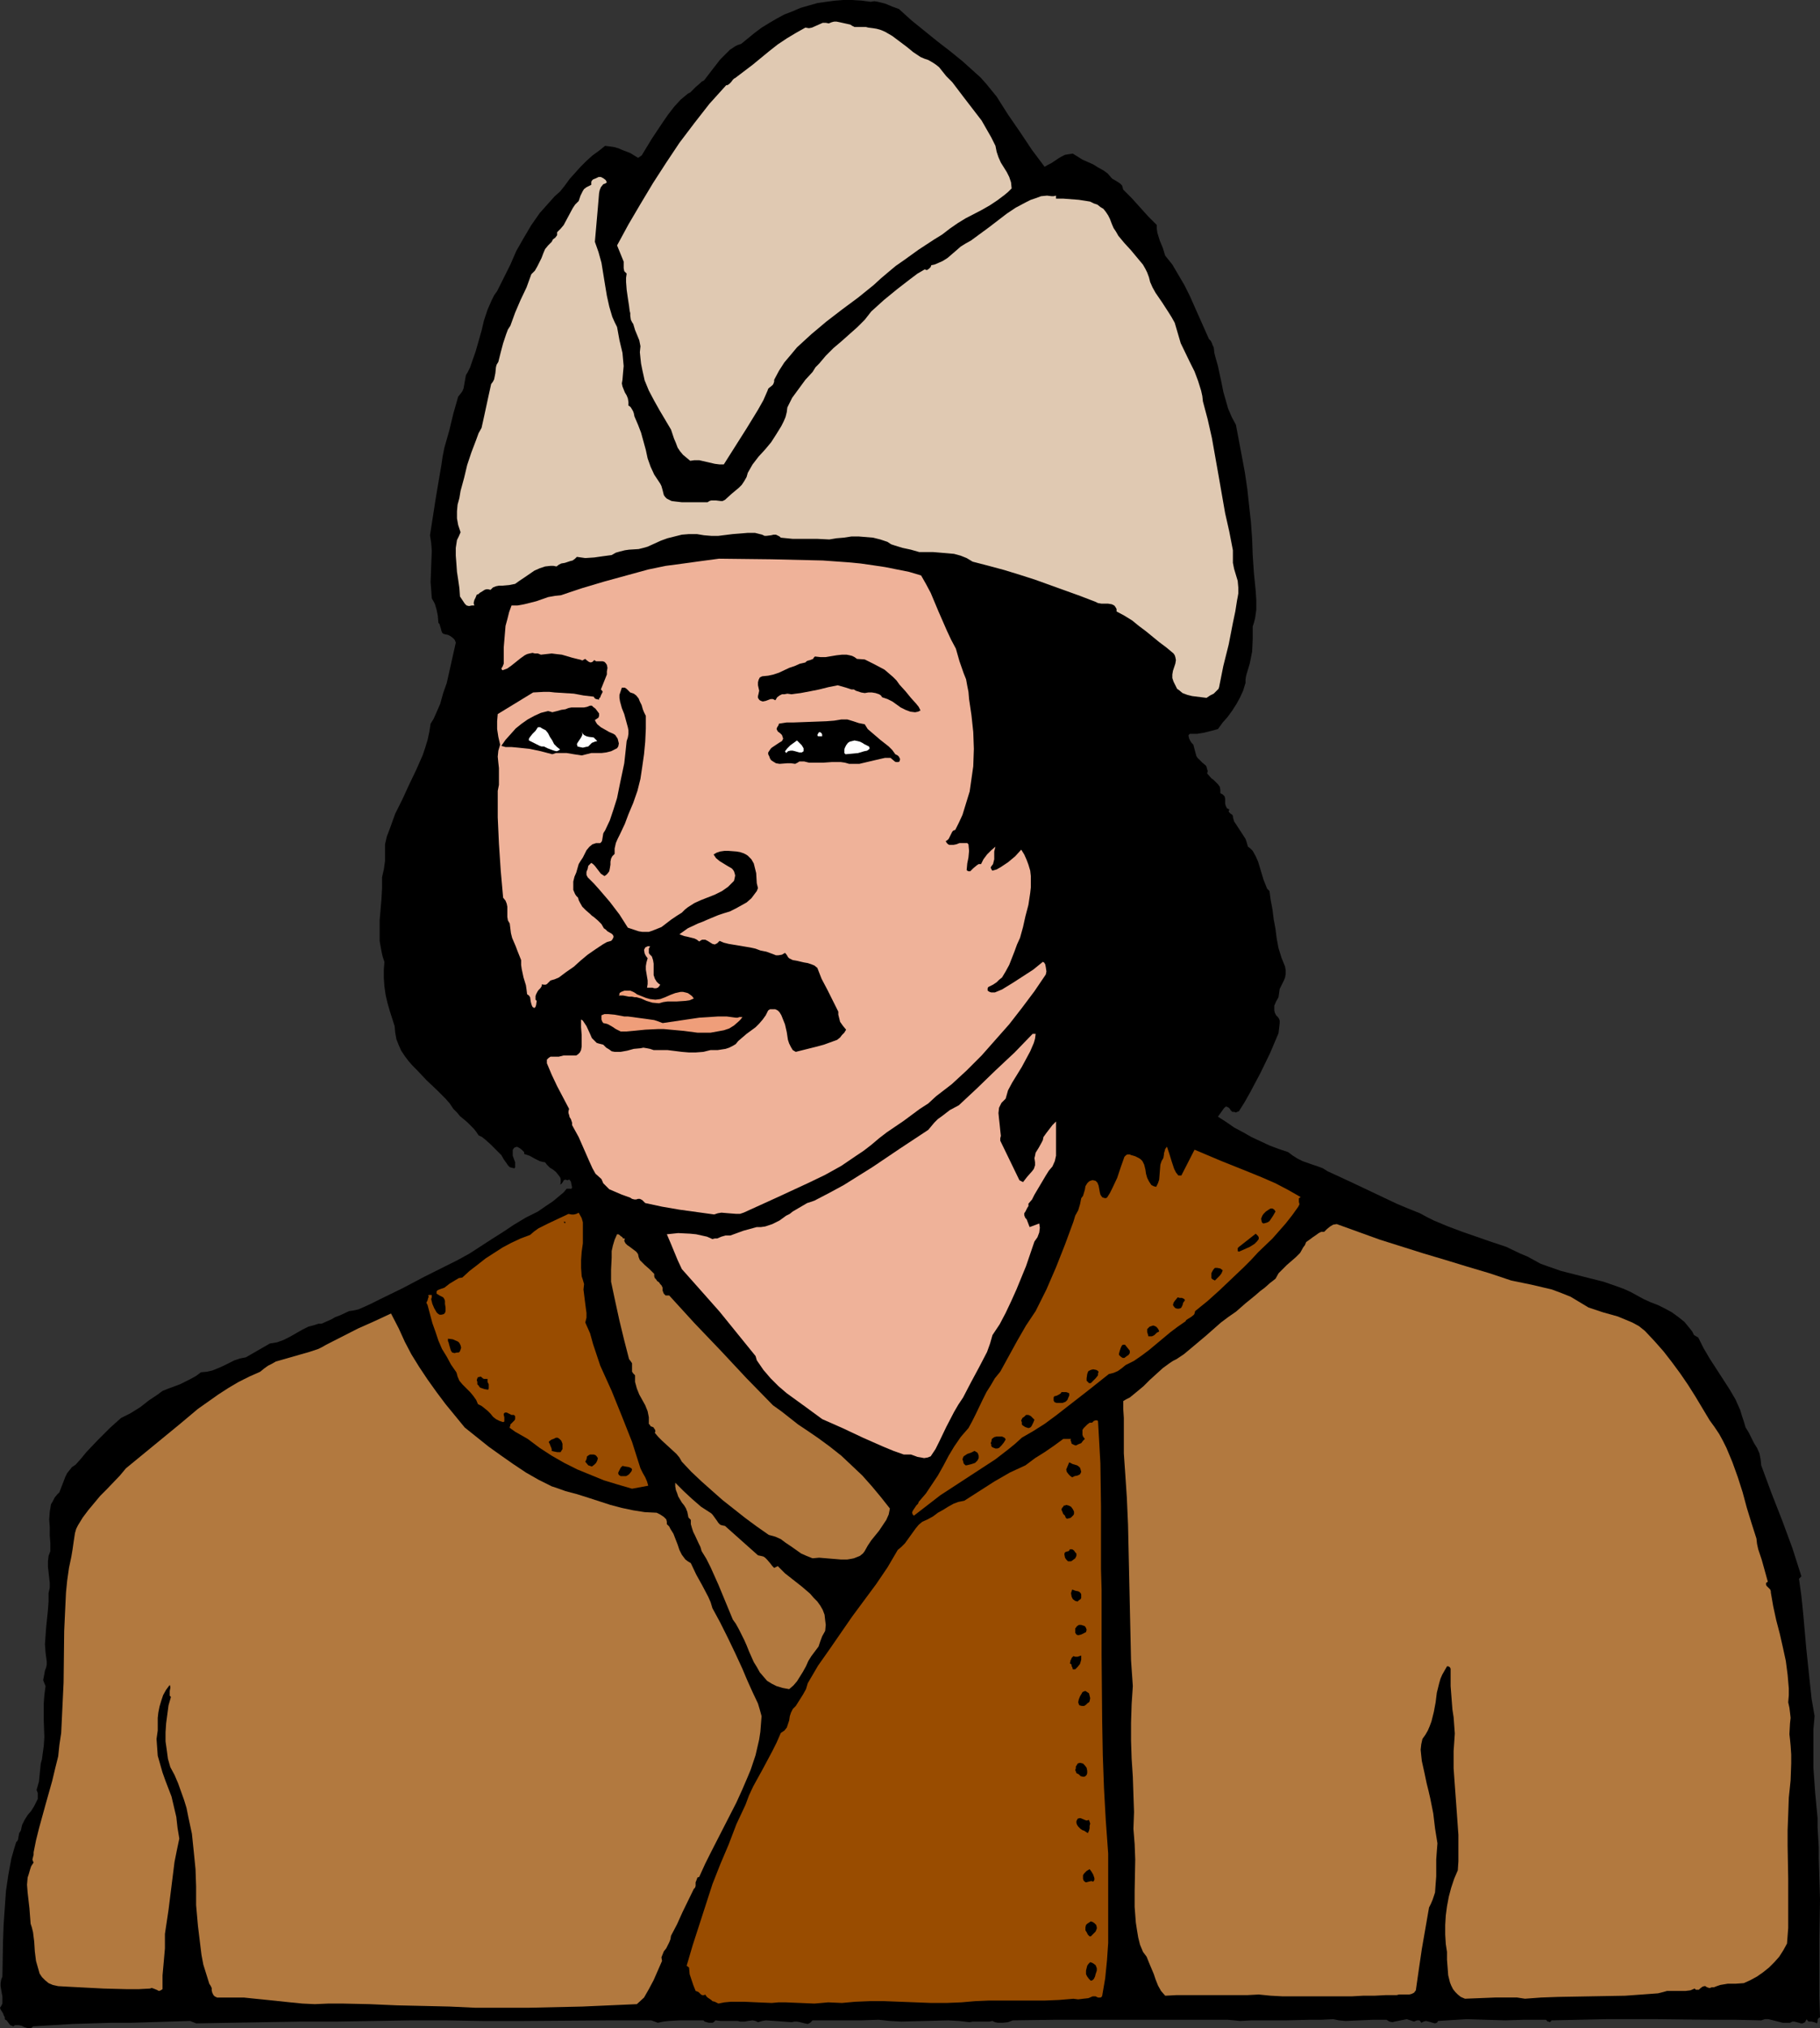 <?xml version="1.0" encoding="UTF-8" standalone="no"?>
<svg
   version="1.0"
   width="129.766mm"
   height="144.519mm"
   id="svg56"
   sodipodi:docname="Man 06.wmf"
   xmlns:inkscape="http://www.inkscape.org/namespaces/inkscape"
   xmlns:sodipodi="http://sodipodi.sourceforge.net/DTD/sodipodi-0.dtd"
   xmlns="http://www.w3.org/2000/svg"
   xmlns:svg="http://www.w3.org/2000/svg">
  <rect width="100%" height="100%" fill="#333333" stroke="none"/>
  <sodipodi:namedview
     id="namedview56"
     pagecolor="#ffffff"
     bordercolor="#000000"
     borderopacity="0.25"
     inkscape:showpageshadow="2"
     inkscape:pageopacity="0.0"
     inkscape:pagecheckerboard="0"
     inkscape:deskcolor="#d1d1d1"
     inkscape:document-units="mm" />
  <defs
     id="defs1">
    <pattern
       id="WMFhbasepattern"
       patternUnits="userSpaceOnUse"
       width="6"
       height="6"
       x="0"
       y="0" />
  </defs>
  <path
     style="fill:#000000;fill-opacity:1;fill-rule:evenodd;stroke:none"
     d="m 242.238,2.424 3.394,3.07 3.394,2.747 3.394,2.747 3.555,2.747 3.394,2.747 3.232,2.909 1.616,1.454 1.454,1.616 1.454,1.778 1.454,1.778 3.07,4.848 3.232,4.686 3.232,4.848 3.394,4.525 0.808,-0.485 0.97,-0.485 0.97,-0.646 0.97,-0.646 0.808,-0.485 0.97,-0.485 0.97,-0.162 1.131,-0.162 1.293,0.808 1.293,0.808 2.909,1.293 1.293,0.808 1.454,0.808 1.131,0.808 0.97,1.131 0.323,0.323 1.131,0.646 0.485,0.323 0.485,0.323 0.485,0.485 0.162,0.485 0.162,0.646 2.262,2.262 4.525,5.01 2.262,2.262 v 0.97 l 0.162,1.131 0.646,2.101 0.808,1.939 0.646,2.101 1.939,2.424 1.616,2.747 1.616,2.747 1.454,2.909 1.293,2.909 1.293,2.909 2.586,5.818 0.485,0.485 0.323,0.646 0.162,0.485 0.323,0.646 0.162,1.454 0.323,1.293 0.646,2.262 0.97,4.525 0.485,2.424 0.646,2.262 0.646,2.262 0.97,2.262 1.131,2.101 1.616,8.565 0.808,4.363 0.646,4.363 0.485,4.525 0.485,4.363 0.323,4.525 0.162,4.363 0.162,2.424 0.162,2.424 0.485,4.848 0.162,2.586 v 2.424 l -0.323,2.262 -0.323,1.293 -0.323,0.97 v 3.394 l -0.162,3.394 -0.323,1.616 -0.323,1.616 -0.485,1.616 -0.485,1.616 -0.162,0.97 v 0.97 l -0.646,2.101 -0.808,1.778 -0.97,1.778 -1.131,1.778 -1.293,1.778 -1.293,1.454 -1.293,1.778 -1.778,0.485 -1.939,0.485 -1.939,0.323 h -1.939 l -0.323,0.323 v 0.323 l 0.162,0.646 0.323,0.646 0.323,0.485 0.485,0.485 0.162,0.646 0.646,2.424 0.323,0.485 0.646,0.646 0.646,0.646 0.97,0.808 0.162,0.323 0.162,0.646 0.162,0.485 -0.162,0.646 1.131,1.293 0.646,0.485 1.131,1.131 0.485,0.646 0.162,0.808 v 0.97 l 0.323,0.162 0.323,0.162 0.485,0.485 0.162,0.646 v 1.293 l 0.162,0.646 0.323,0.646 0.646,0.323 -0.162,0.485 v 0.162 l 0.485,0.485 0.485,0.323 0.162,0.323 v 0.323 l 0.323,1.131 0.646,0.97 2.424,3.717 0.323,0.97 0.323,1.131 0.646,0.485 0.646,0.646 0.808,1.454 0.646,1.454 0.485,1.616 0.485,1.616 0.485,1.616 0.646,1.616 0.323,0.808 0.646,0.646 0.323,2.424 0.485,2.586 0.323,2.586 0.485,2.586 0.323,2.586 0.485,2.586 0.808,2.586 0.97,2.424 0.162,0.97 v 0.97 l -0.162,0.97 -0.323,0.808 -0.646,1.293 -0.485,0.97 -0.162,1.131 -0.162,1.131 -0.646,1.131 -0.485,1.131 v 0.646 0.646 l 0.162,0.646 0.323,0.646 0.485,0.485 0.323,0.485 0.162,0.485 v 0.646 l -0.162,1.454 -0.162,1.293 -2.262,5.333 -2.586,5.333 -2.747,5.171 -1.454,2.586 -1.616,2.586 -0.485,0.162 -0.323,0.162 -0.485,-0.162 h -0.485 l -0.485,-0.485 -0.162,-0.323 -0.323,-0.323 -0.323,-0.162 -0.323,-0.162 -0.323,0.162 -0.323,0.323 -1.616,2.262 2.262,1.454 2.101,1.454 2.424,1.293 2.262,1.293 2.424,1.131 2.424,1.131 2.586,0.97 2.424,0.808 1.293,0.97 1.293,0.808 1.293,0.646 2.747,0.97 1.454,0.485 1.293,0.485 1.293,0.808 6.302,2.909 6.141,2.909 6.141,2.909 3.07,1.293 3.232,1.293 1.778,0.97 1.939,0.97 3.878,1.616 3.878,1.454 7.918,2.747 3.878,1.293 3.717,1.778 1.939,0.808 1.778,0.97 1.778,0.97 1.778,0.646 3.717,1.293 7.595,1.939 3.878,0.97 3.717,1.293 1.778,0.646 1.778,0.808 1.778,0.97 1.778,0.97 1.778,0.808 2.101,0.808 1.939,0.97 1.778,0.97 1.778,1.293 1.616,1.293 1.454,1.778 0.646,0.808 0.485,0.97 1.131,0.646 1.454,2.909 1.616,2.747 1.778,2.747 1.778,2.747 1.778,2.747 1.616,2.747 1.293,2.909 0.485,1.616 0.485,1.454 0.485,1.616 0.808,1.293 1.454,2.909 0.808,1.293 0.646,1.454 0.323,1.616 0.162,1.616 2.747,7.434 2.909,7.434 2.747,7.434 2.424,7.595 -0.646,0.646 0.646,4.686 0.485,4.686 0.808,9.211 0.97,9.211 0.485,4.525 0.808,4.686 -0.323,3.555 v 3.394 3.555 3.394 l 0.485,6.787 0.646,6.787 v 2.586 l 0.162,2.586 0.162,2.747 v 2.909 l 0.162,5.656 0.162,5.333 -0.162,10.666 v 10.343 5.333 l 0.162,5.494 -0.323,0.162 -0.162,0.162 -0.162,0.323 v 0.485 l -0.162,0.485 -0.323,-0.162 -0.485,-0.162 -0.646,-0.162 h -0.808 l -0.323,-0.323 -0.162,-0.323 -0.323,0.485 -0.162,0.323 -0.646,0.323 h -0.485 l -0.485,-0.162 -1.293,-0.323 h -0.485 l -0.646,0.323 h -0.97 -0.97 l -1.939,-0.485 -1.939,-0.485 h -0.97 l -0.97,0.323 -7.11,-0.162 h -6.949 l -13.898,-0.162 h -6.949 -6.949 l -7.272,0.162 -7.434,0.162 -0.162,0.323 -0.323,0.162 -0.162,-0.162 h -0.323 l -0.485,-0.485 h -0.323 -0.323 -5.171 l -5.171,0.162 -5.333,-0.162 -5.01,-0.162 -7.757,0.485 -0.162,0.323 -0.162,0.162 -0.485,0.162 -0.646,-0.162 -0.485,-0.162 -0.646,-0.162 -0.646,-0.162 -0.646,0.162 -0.646,0.323 -0.162,-0.323 -0.323,-0.323 h -0.323 -0.323 l -0.808,0.323 -0.485,-0.162 -0.485,-0.162 -0.97,-0.323 -0.808,0.162 -0.808,0.162 -0.808,0.162 -0.808,0.162 -0.646,0.162 -0.808,-0.162 -0.808,-0.485 h -1.778 -1.778 l -3.717,0.162 -3.717,0.162 -1.778,-0.162 -1.616,-0.323 -3.07,0.162 h -3.07 l -6.464,0.162 h -6.302 -3.07 l -3.07,0.162 -1.616,-0.162 -1.778,-0.162 h -3.717 -3.555 -3.717 -35.229 l -11.635,0.162 -1.293,0.485 -1.454,0.162 h -0.646 -0.646 l -0.808,-0.162 -0.646,-0.323 -0.808,0.162 h -0.808 -1.454 -1.454 -0.808 l -0.808,0.162 -2.909,-0.323 -2.909,-0.162 -6.302,0.162 -6.302,0.162 -3.07,-0.162 -3.07,-0.323 -4.686,0.162 h -4.525 -8.565 l -0.323,0.323 -0.323,0.323 -0.646,0.323 -0.808,-0.162 -0.646,-0.162 -0.646,-0.162 -0.808,-0.162 h -0.646 l -0.808,0.162 -2.262,-0.162 -2.262,-0.162 -2.424,-0.162 -0.97,0.162 -1.131,0.323 -0.646,-0.323 -0.808,-0.162 -1.293,0.162 -0.808,0.162 h -0.646 -0.646 l -0.646,-0.162 h -1.454 -1.616 -1.454 l -1.454,-0.162 -0.485,0.485 -0.323,0.162 h -0.485 -0.485 l -1.131,-0.323 -0.323,-0.323 h -0.485 -3.07 -2.909 l -2.909,0.162 -1.454,0.162 -1.454,0.323 -1.778,-0.646 h -11.635 l -22.624,0.162 h -11.312 l -9.534,-0.162 h -9.858 l -19.554,0.323 h -9.858 l -9.534,0.162 -9.534,0.162 -9.211,0.162 -1.616,-0.646 -5.333,0.162 -5.171,0.162 -5.333,0.162 h -5.333 l -10.504,0.323 -5.333,0.323 -5.333,0.323 -0.323,0.323 -0.323,0.162 H 7.595 l -0.646,-0.162 -0.485,-0.162 -0.646,-0.323 -0.808,-0.162 H 4.363 4.04 l -0.485,0.323 -0.323,-0.162 -0.485,-0.162 -0.485,-0.646 -0.485,-0.646 -0.323,-0.162 -0.162,-0.162 V 543.306 L 0.97,542.659 0.808,542.175 0.485,541.69 0.162,541.205 0,540.72 l 0.323,-0.485 0.162,-0.323 0.162,-0.323 v -0.97 -0.97 L 0.485,536.842 0.323,535.872 0.162,534.903 v -0.808 l 0.162,-0.97 0.323,-0.808 0.162,-9.373 0.162,-4.525 0.323,-4.686 0.323,-4.525 0.646,-4.363 0.808,-4.363 0.646,-2.262 0.646,-2.101 0.323,-0.323 0.162,-0.323 0.323,-1.778 0.323,-0.485 0.162,-0.323 0.162,-0.808 0.162,-0.646 0.646,-1.293 0.808,-1.293 0.97,-1.131 0.808,-1.293 0.646,-1.293 0.323,-0.646 v -0.808 -0.808 l -0.323,-0.808 0.323,-1.131 0.323,-1.131 0.485,-4.848 0.323,-1.131 0.162,-1.293 0.323,-2.262 0.162,-2.424 -0.162,-4.525 v -4.525 l 0.162,-2.262 0.323,-2.424 -0.323,-0.808 -0.323,-0.808 0.162,-0.808 0.323,-1.778 0.323,-0.808 0.162,-0.808 v -0.808 l -0.323,-2.424 -0.162,-2.262 0.162,-2.262 0.162,-2.262 0.485,-4.686 0.162,-2.262 v -2.262 l 0.323,-1.454 v -1.293 l -0.323,-2.909 -0.162,-1.454 v -1.454 l 0.162,-1.454 0.485,-1.293 v -2.101 l -0.162,-2.101 V 411.277 l -0.162,-2.101 0.162,-2.101 0.162,-0.97 0.162,-0.97 0.485,-0.808 0.485,-0.97 0.646,-0.808 0.646,-0.646 1.616,-4.202 0.485,-0.97 0.646,-0.808 0.646,-0.808 0.97,-0.646 1.454,-1.616 1.454,-1.778 3.07,-3.232 3.232,-3.232 1.616,-1.454 1.454,-1.293 1.293,-0.646 1.293,-0.646 2.586,-1.616 2.262,-1.778 2.424,-1.616 1.293,-0.97 1.616,-0.646 3.07,-1.131 2.909,-1.454 1.454,-0.808 1.293,-0.97 1.616,-0.162 1.454,-0.323 1.616,-0.646 1.454,-0.646 2.909,-1.454 1.454,-0.485 1.616,-0.323 6.464,-3.717 0.97,-0.162 0.97,-0.162 1.778,-0.646 1.616,-0.808 3.394,-1.939 1.616,-0.808 1.778,-0.485 0.97,-0.323 h 0.808 l 2.586,-1.131 1.131,-0.646 1.293,-0.485 2.424,-1.131 1.131,-0.162 1.454,-0.323 2.909,-1.293 2.909,-1.454 5.979,-2.909 5.818,-3.07 5.818,-2.909 3.232,-1.616 3.232,-1.778 5.979,-3.878 3.07,-1.939 2.909,-1.939 3.232,-1.939 3.232,-1.616 2.101,-1.454 1.939,-1.293 1.939,-1.616 0.97,-0.808 0.808,-0.97 h 0.485 0.323 0.485 l 0.162,-0.323 -0.162,-0.808 -0.162,-0.808 -0.162,-0.162 -0.162,-0.323 h -0.323 l -0.323,0.162 -0.323,-0.162 h -0.323 l -0.323,0.162 -0.162,0.323 -0.323,0.485 -0.162,0.162 -0.323,0.162 0.162,-0.485 v -0.485 -0.485 l -0.162,-0.485 -0.485,-0.646 -0.646,-0.808 -0.808,-0.646 -0.808,-0.485 -0.808,-0.808 -0.485,-0.646 -0.808,-0.162 -0.646,-0.162 -1.293,-0.646 -1.454,-0.808 -1.454,-0.485 v -0.485 l -0.162,-0.162 -0.485,-0.485 -0.646,-0.485 -0.646,-0.323 -0.485,0.162 -0.323,0.162 -0.162,0.323 -0.162,0.162 v 0.808 0.808 l 0.646,1.778 v 0.97 0.323 l -0.162,0.323 -0.808,-0.162 -0.485,-0.162 -0.485,-0.485 -0.323,-0.485 -0.808,-1.131 -0.646,-1.131 -1.454,-1.454 -1.454,-1.454 -1.454,-1.293 -0.808,-0.646 -0.97,-0.485 -0.646,-0.97 -0.646,-0.808 -1.778,-1.778 -1.939,-1.616 -0.808,-0.97 -0.97,-0.97 -0.97,-1.454 -1.131,-1.293 -2.424,-2.424 -2.747,-2.586 -2.424,-2.586 -1.293,-1.293 -1.131,-1.293 -0.97,-1.293 -0.97,-1.454 -0.646,-1.454 -0.646,-1.616 -0.323,-1.778 -0.162,-1.778 -1.293,-4.04 -0.646,-2.262 -0.485,-2.101 -0.323,-2.262 -0.162,-2.262 v -2.262 l 0.162,-2.101 -0.485,-1.454 -0.323,-1.454 -0.485,-2.747 v -2.747 -2.747 l 0.485,-5.656 0.162,-2.909 v -3.07 l 0.485,-2.101 0.323,-2.262 v -2.262 -2.262 l 0.485,-2.101 0.808,-2.101 1.454,-4.04 1.939,-3.878 1.778,-3.878 1.939,-4.04 1.778,-4.04 0.646,-1.939 0.646,-2.101 0.485,-2.262 0.323,-2.101 0.808,-1.293 0.646,-1.454 1.131,-2.586 0.808,-2.909 0.97,-2.747 2.424,-10.827 -0.162,-0.485 -0.162,-0.323 -0.485,-0.485 -0.646,-0.485 -0.646,-0.323 -0.808,-0.162 -0.485,-0.162 -0.323,-0.323 -0.162,-0.485 -0.162,-0.646 -0.162,-0.485 -0.162,-0.646 -0.323,-0.323 -0.162,-1.939 -0.323,-1.616 -0.485,-1.616 -0.808,-1.454 -0.162,-2.262 -0.162,-2.101 0.162,-4.363 0.162,-4.04 -0.162,-2.101 -0.323,-2.101 1.454,-9.373 0.808,-4.848 0.808,-4.686 0.323,-2.262 0.485,-2.424 1.293,-4.525 1.131,-4.686 1.293,-4.525 0.646,-0.808 0.485,-0.646 0.323,-0.808 0.323,-1.778 0.162,-0.97 0.162,-0.808 0.485,-0.808 0.646,-1.293 0.485,-1.454 0.97,-2.747 1.616,-5.656 0.646,-2.747 0.97,-2.909 1.131,-2.586 0.646,-1.293 0.808,-1.131 3.555,-7.11 1.616,-3.717 1.939,-3.394 2.101,-3.555 2.262,-3.232 1.293,-1.454 1.293,-1.454 1.454,-1.616 1.454,-1.293 1.293,-1.616 1.293,-1.778 1.454,-1.616 1.454,-1.616 1.616,-1.616 1.616,-1.454 1.778,-1.293 1.616,-1.293 1.293,0.162 1.131,0.162 1.131,0.323 1.131,0.485 2.101,0.808 2.101,1.293 0.97,-0.646 2.747,-4.525 2.909,-4.363 1.454,-2.101 1.616,-2.101 1.778,-1.939 1.939,-1.616 0.646,-0.323 0.485,-0.485 0.97,-0.97 1.131,-0.97 0.485,-0.485 0.646,-0.323 2.101,-2.747 1.131,-1.454 1.131,-1.454 1.293,-1.293 1.293,-1.293 1.454,-0.97 0.646,-0.323 0.97,-0.323 1.778,-1.454 1.778,-1.454 1.939,-1.454 2.101,-1.293 1.939,-1.131 2.101,-1.131 2.101,-0.808 2.262,-0.97 2.262,-0.646 2.262,-0.646 2.262,-0.323 2.424,-0.323 L 227.209,0 h 2.424 l 2.586,0.162 2.424,0.323 0.97,-0.162 0.97,0.162 1.939,0.485 1.939,0.808 z"
     id="path1" />
  <path
     style="fill:#e0c9b2;fill-opacity:1;fill-rule:evenodd;stroke:none"
     d="m 233.997,7.434 1.293,0.162 0.97,0.162 1.131,0.323 1.131,0.485 1.939,1.131 1.939,1.454 1.939,1.454 1.778,1.454 1.939,1.293 1.131,0.485 0.97,0.323 1.131,0.646 0.97,0.646 0.808,0.646 0.646,0.808 1.293,1.616 0.808,0.808 0.808,0.808 3.07,4.04 3.232,4.202 1.616,2.101 1.293,2.262 1.293,2.262 1.131,2.262 0.323,1.616 0.485,1.454 0.646,1.454 0.808,1.293 0.808,1.293 0.646,1.293 0.485,1.454 0.162,1.616 -0.97,0.97 -0.97,0.808 -1.939,1.454 -1.939,1.293 -2.262,1.293 -4.363,2.262 -2.101,1.293 -2.101,1.454 -2.101,1.616 -2.101,1.293 -4.202,2.747 -4.04,2.909 -2.101,1.454 -1.939,1.616 -2.101,1.778 -1.939,1.778 -4.202,3.394 -4.363,3.232 -4.202,3.232 -4.04,3.394 -1.939,1.778 -1.939,1.778 -1.616,1.939 -1.778,2.101 -1.454,2.262 -1.293,2.424 v 0.485 l -0.162,0.485 -0.162,0.323 -0.323,0.323 -0.646,0.485 -0.323,0.323 -0.162,0.485 -1.131,2.586 -1.454,2.586 -3.07,5.01 -3.07,4.848 -3.07,4.848 h -1.131 l -1.293,-0.162 -2.101,-0.485 -2.101,-0.485 h -1.293 l -1.131,0.162 -0.97,-0.808 -0.97,-0.808 -0.808,-0.97 -0.646,-0.97 -0.485,-1.293 -0.485,-1.131 -0.808,-2.424 -3.07,-5.171 -1.454,-2.586 -1.454,-2.747 -1.131,-2.747 -0.323,-1.454 -0.323,-1.454 -0.323,-1.616 -0.162,-1.454 -0.162,-1.616 0.162,-1.616 -0.162,-0.808 -0.162,-0.808 -1.131,-2.747 -0.485,-1.616 -0.323,-0.485 -0.323,-0.646 -0.162,-1.131 v -0.646 l -0.162,-0.646 -0.162,-1.293 -0.323,-2.101 -0.323,-2.262 -0.162,-2.101 v -1.131 l 0.162,-1.131 -0.323,-0.323 -0.323,-0.323 -0.162,-0.808 v -1.778 l -1.778,-4.363 3.07,-5.656 3.232,-5.494 3.394,-5.656 3.555,-5.494 3.555,-5.333 4.04,-5.333 4.04,-5.171 4.525,-5.01 h 0.323 l 0.485,-0.323 0.485,-0.485 0.485,-0.646 0.323,-0.323 0.323,-0.162 4.686,-3.555 4.525,-3.717 2.262,-1.778 2.424,-1.616 2.424,-1.454 2.586,-1.454 0.97,0.162 0.808,-0.162 1.454,-0.646 1.454,-0.646 h 0.808 l 0.808,0.162 0.808,-0.323 0.646,-0.162 h 0.646 l 0.808,0.162 1.454,0.323 1.454,0.323 0.485,0.323 0.646,0.323 h 1.131 1.293 0.646 z"
     id="path2" />
  <path
     style="fill:#e0c9b2;fill-opacity:1;fill-rule:evenodd;stroke:none"
     d="m 163.539,49.127 -0.485,0.323 -0.485,0.162 -0.646,0.808 -0.323,0.808 -0.162,0.808 -0.323,3.878 -0.808,9.211 0.97,2.747 0.808,2.909 0.97,5.979 0.485,2.909 0.646,2.909 0.808,2.747 0.646,1.454 0.646,1.293 0.646,3.555 0.808,3.394 0.162,1.778 0.162,1.778 -0.162,1.778 -0.162,1.939 -0.162,0.97 0.162,0.808 0.323,0.808 0.323,0.808 0.485,0.808 0.323,0.808 0.162,0.97 v 0.97 l 0.323,0.162 0.323,0.323 0.485,0.808 0.162,0.323 0.162,0.485 0.162,0.808 0.97,2.262 0.808,2.101 1.293,4.686 0.485,2.262 0.808,2.262 0.97,2.101 0.646,0.97 0.646,0.97 0.323,0.485 0.323,0.646 0.323,1.131 0.323,1.293 0.323,0.485 0.485,0.485 1.293,0.646 1.293,0.162 1.454,0.162 h 1.293 2.909 2.747 l 0.485,-0.323 0.485,-0.162 h 1.293 l 1.293,0.162 h 0.485 l 0.646,-0.323 1.778,-1.616 1.939,-1.616 0.808,-0.808 0.646,-0.97 0.646,-1.131 0.323,-1.131 1.293,-2.262 1.616,-2.101 1.778,-1.939 1.616,-1.939 1.454,-2.262 1.293,-2.101 0.646,-1.293 0.485,-1.131 0.323,-1.293 0.162,-1.293 0.646,-1.293 0.646,-1.293 1.778,-2.424 1.778,-2.424 1.939,-2.101 0.808,-1.293 0.97,-0.97 1.778,-2.101 2.101,-2.101 2.101,-1.778 4.363,-3.878 1.939,-1.939 1.778,-2.262 3.394,-3.07 3.555,-2.909 3.555,-2.747 1.939,-1.454 1.939,-1.131 0.485,0.162 h 0.162 l 0.485,-0.323 0.485,-0.485 0.162,-0.485 0.808,-0.162 0.808,-0.323 1.454,-0.646 1.293,-0.808 1.131,-0.97 1.131,-0.97 1.293,-1.131 1.293,-0.808 1.454,-0.808 2.424,-1.778 2.424,-1.778 4.848,-3.717 2.424,-1.616 2.747,-1.454 1.293,-0.646 1.454,-0.485 1.293,-0.485 1.616,-0.162 1.293,0.162 h 0.485 l 0.646,-0.162 v 0.808 h 1.939 l 2.101,0.162 2.101,0.162 2.101,0.323 0.97,0.162 0.97,0.485 0.97,0.323 0.808,0.646 0.808,0.485 0.646,0.808 0.646,0.97 0.485,0.97 0.485,1.293 0.485,1.131 0.646,0.97 0.646,1.131 1.616,1.939 1.778,1.939 1.616,1.939 1.616,1.939 0.646,1.131 0.485,0.97 0.485,1.293 0.323,1.293 0.646,1.454 0.808,1.454 1.778,2.586 1.778,2.747 0.808,1.293 0.808,1.454 0.808,2.747 0.808,2.747 2.424,5.01 1.293,2.586 0.97,2.586 0.808,2.586 0.323,1.454 0.162,1.454 1.293,4.848 1.131,5.01 1.778,10.019 1.778,10.181 1.131,5.01 0.97,5.01 v 0.808 0.97 1.616 l 0.323,1.616 0.485,1.616 0.485,1.616 0.162,1.778 v 1.616 l -0.162,0.97 -0.162,0.808 -0.485,3.07 -0.646,3.07 -1.131,5.818 -1.454,5.818 -1.131,5.656 -0.162,0.485 -0.485,0.485 -0.808,0.808 -0.97,0.485 -0.97,0.646 -1.293,-0.162 -1.293,-0.162 -1.293,-0.162 -1.293,-0.323 -1.293,-0.485 -0.97,-0.808 -0.485,-0.323 -0.323,-0.646 -0.323,-0.646 -0.323,-0.646 -0.162,-0.485 -0.162,-0.485 v -0.97 l 0.162,-0.97 0.323,-0.97 0.323,-0.97 0.162,-0.97 -0.162,-0.808 -0.162,-0.485 -0.323,-0.485 -1.939,-1.616 -1.939,-1.454 -3.555,-2.909 -1.939,-1.454 -1.778,-1.454 -2.101,-1.293 -2.101,-1.131 v -0.646 l -0.162,-0.323 -0.323,-0.485 -0.162,-0.162 -0.646,-0.323 -0.97,-0.162 h -1.778 l -0.97,-0.162 -0.646,-0.323 -4.202,-1.616 -4.04,-1.454 -8.08,-2.909 -4.04,-1.293 -4.202,-1.293 -4.202,-1.131 -4.363,-1.131 -1.616,-0.97 -1.616,-0.646 -1.778,-0.485 -1.778,-0.162 -3.878,-0.323 h -3.717 l -2.262,-0.646 -2.262,-0.485 -2.101,-0.646 -0.97,-0.323 -0.97,-0.646 -1.939,-0.646 -1.939,-0.485 -1.939,-0.162 -1.939,-0.162 h -1.939 l -2.101,0.323 -1.939,0.162 -1.939,0.323 -3.232,-0.162 h -3.394 -3.232 l -3.232,-0.323 -0.323,-0.323 -0.323,-0.162 -0.646,-0.323 h -0.646 l -0.646,0.162 -1.293,0.162 h -0.485 l -0.646,-0.323 -1.939,-0.485 h -1.939 l -1.939,0.162 -2.101,0.162 -3.878,0.485 h -1.939 l -1.939,-0.162 -1.939,-0.323 h -2.101 l -1.939,0.162 -1.939,0.485 -1.939,0.485 -1.778,0.646 -1.778,0.808 -1.778,0.808 -1.131,0.323 -1.293,0.323 -2.586,0.162 -1.131,0.162 -1.293,0.323 -1.131,0.323 -1.131,0.646 -2.424,0.323 -2.262,0.323 -2.424,0.162 -2.262,-0.323 -0.485,0.485 -0.646,0.485 -0.646,0.162 -1.454,0.485 -0.97,0.162 -0.646,0.323 -0.646,0.485 -0.808,-0.162 h -0.808 l -1.454,0.162 -1.454,0.485 -1.454,0.646 -2.586,1.778 -1.454,0.97 -1.131,0.808 -0.808,0.162 -0.808,0.162 -1.778,0.162 h -0.97 l -0.808,0.162 -0.808,0.323 -0.646,0.646 -0.646,-0.162 h -0.485 l -0.485,0.162 -0.485,0.323 -0.808,0.485 -0.323,0.323 -0.485,0.162 -0.323,0.808 -0.323,0.646 -0.162,0.646 v 0.323 l 0.162,0.485 h -0.646 l -0.808,0.162 -0.646,-0.162 -0.323,-0.323 -0.162,-0.162 -1.293,-1.939 -0.162,-2.262 -0.323,-2.262 -0.323,-2.101 -0.162,-2.262 -0.162,-2.101 v -2.101 l 0.323,-2.101 0.485,-0.97 0.485,-1.131 -0.646,-1.939 -0.323,-1.778 v -1.939 l 0.162,-1.778 0.485,-1.778 0.323,-1.939 0.97,-3.555 0.808,-3.394 1.131,-3.394 1.293,-3.394 0.646,-1.778 0.808,-1.454 0.646,-2.909 1.293,-5.979 0.646,-2.909 0.485,-0.646 0.323,-0.646 0.323,-1.616 0.162,-1.616 0.162,-0.646 0.485,-0.808 0.646,-2.586 0.646,-2.424 0.808,-2.424 0.485,-1.293 0.646,-0.97 1.293,-3.555 1.454,-3.394 1.616,-3.394 1.293,-3.555 0.97,-0.97 0.646,-1.131 1.131,-2.262 0.485,-1.293 0.485,-1.131 0.808,-0.97 0.97,-0.97 0.323,-0.646 0.646,-0.485 0.485,-0.646 V 63.025 62.54 l 0.97,-0.97 0.808,-0.97 2.424,-4.525 0.646,-0.97 0.97,-0.97 0.485,-1.454 0.646,-1.293 0.323,-0.485 0.646,-0.485 0.646,-0.323 0.646,-0.323 v -0.485 -0.323 l 0.162,-0.323 0.323,-0.323 0.808,-0.323 0.646,-0.323 h 0.646 l 0.646,0.323 0.646,0.485 0.162,0.323 z"
     id="path3" />
  <path
     style="fill:#efb299;fill-opacity:1;fill-rule:evenodd;stroke:none"
     d="m 248.217,154.976 1.293,2.262 1.293,2.424 2.101,5.01 2.262,5.171 1.131,2.424 1.293,2.424 0.97,3.394 1.131,3.232 0.646,1.616 0.323,1.778 0.323,1.616 0.162,1.939 0.646,4.363 0.485,4.525 0.162,4.525 -0.162,4.686 -0.323,2.262 -0.323,2.262 -0.323,2.262 -0.646,2.101 -0.646,2.101 -0.646,2.101 -0.97,2.101 -0.97,1.939 -0.485,0.162 -0.323,0.323 -0.97,1.939 -0.323,0.323 -0.485,0.323 0.323,0.485 0.323,0.323 0.323,0.162 h 0.323 0.808 l 0.808,-0.162 0.808,-0.323 h 0.808 0.808 0.485 l 0.323,0.323 0.162,1.778 -0.162,1.778 -0.162,0.808 -0.162,0.808 -0.162,1.778 0.162,0.162 0.323,0.162 h 0.485 l 0.323,-0.323 0.485,-0.485 0.97,-0.808 0.485,-0.323 h 0.646 l 0.323,-0.646 0.323,-0.646 0.97,-1.293 1.131,-1.131 1.131,-0.97 -0.162,0.646 -0.162,0.646 v 1.454 0.646 l -0.162,0.646 -0.162,0.646 -0.485,0.646 -0.162,0.323 0.162,0.323 0.162,0.323 0.162,0.162 1.131,-0.323 1.131,-0.646 0.97,-0.646 0.97,-0.646 1.939,-1.616 1.616,-1.778 0.808,1.293 0.646,1.454 0.485,1.293 0.485,1.616 0.162,1.454 v 1.454 1.616 l -0.162,1.454 -0.485,3.232 -0.808,3.07 -0.646,2.909 -0.808,2.909 -0.808,1.778 -0.646,1.778 -1.454,3.717 -0.97,1.778 -0.97,1.616 -0.808,0.646 -0.646,0.646 -0.97,0.646 -0.97,0.485 -0.323,0.162 -0.162,0.323 v 0.323 0.323 l 0.485,0.323 0.485,0.162 h 0.485 0.485 l 1.939,-0.808 2.909,-1.778 2.747,-1.778 2.747,-1.778 2.586,-2.101 0.323,0.162 0.323,0.485 0.162,0.808 0.162,1.131 -0.162,0.808 -3.07,4.525 -3.394,4.525 -3.394,4.363 -3.717,4.202 -3.717,4.202 -4.04,4.04 -4.04,3.717 -4.202,3.232 -2.101,1.939 -2.262,1.454 -4.363,3.232 -4.525,3.07 -2.101,1.616 -2.101,1.778 -2.101,1.616 -1.939,1.293 -4.04,2.747 -4.363,2.424 -4.363,2.101 -8.726,4.04 -8.888,4.04 -0.97,0.323 h -0.97 l -2.101,-0.162 -1.939,-0.162 -0.97,0.162 -0.97,0.323 -4.686,-0.646 -4.686,-0.646 -4.686,-0.808 -4.525,-0.97 -0.485,-0.485 -0.323,-0.323 -0.646,-0.323 h -0.485 l -0.485,0.162 h -0.485 l -0.646,-0.162 -0.485,-0.323 -2.262,-0.808 -2.262,-0.97 -1.131,-0.485 -0.808,-0.808 -0.808,-0.808 -0.485,-1.131 -1.616,-1.454 -0.808,-1.454 -0.808,-1.778 -2.909,-6.626 -1.778,-3.232 v -0.646 l -0.162,-0.485 -0.162,-0.485 -0.323,-0.485 -0.162,-0.646 -0.162,-0.485 v -0.485 l 0.162,-0.646 -1.616,-3.07 -1.616,-3.07 -1.454,-3.07 -1.293,-3.07 v -0.485 -0.485 l 0.323,-0.323 0.162,-0.162 0.485,-0.323 h 0.646 1.616 l 0.646,-0.162 0.646,-0.162 h 1.293 1.454 0.646 l 0.485,-0.323 0.485,-0.485 0.323,-0.646 0.162,-0.97 v -1.131 -1.939 l -0.162,-2.101 v -2.101 l 0.485,0.323 0.323,0.485 0.646,0.97 0.97,2.101 0.485,1.131 0.808,0.808 0.485,0.485 0.485,0.162 0.646,0.162 0.646,0.162 0.808,0.808 0.808,0.485 0.646,0.485 0.808,0.162 h 0.808 0.808 l 1.778,-0.323 1.778,-0.485 1.778,-0.162 0.808,-0.162 0.97,0.162 0.808,0.162 0.97,0.323 h 1.778 1.939 l 3.878,0.485 1.939,0.162 h 1.778 l 2.101,-0.162 1.939,-0.485 h 1.939 l 2.101,-0.323 0.97,-0.323 0.97,-0.485 0.808,-0.485 0.646,-0.808 1.131,-0.97 1.131,-0.97 2.424,-1.778 0.97,-0.97 0.97,-1.131 0.808,-1.131 0.646,-1.293 0.485,-0.323 h 0.485 0.485 0.485 l 0.646,0.323 0.485,0.485 0.485,0.808 0.323,0.808 0.646,1.616 0.485,2.101 0.323,2.101 0.323,0.97 0.485,0.97 0.485,0.808 0.808,0.485 1.939,-0.485 3.878,-0.97 1.778,-0.485 1.778,-0.646 1.778,-0.646 0.808,-0.646 0.485,-0.646 0.646,-0.646 0.485,-0.808 -0.808,-0.97 -0.808,-1.131 -0.162,-0.646 -0.162,-0.646 -0.162,-0.646 v -0.808 l -1.454,-2.909 -1.454,-2.909 -1.616,-3.07 -1.131,-2.909 -0.808,-0.646 -0.808,-0.323 -0.97,-0.323 -0.97,-0.162 -2.101,-0.485 -0.97,-0.162 -0.97,-0.485 -0.323,-0.323 -0.162,-0.323 -0.323,-0.485 -0.323,-0.323 -0.808,0.485 -0.97,0.162 h -0.646 l -0.808,-0.323 -1.778,-0.646 -0.808,-0.162 -0.808,-0.162 -1.293,-0.485 -1.454,-0.323 -5.818,-0.97 -1.293,-0.323 -1.131,-0.485 -0.323,0.323 -0.323,0.323 -0.323,0.162 -0.323,0.162 -0.646,-0.162 -1.293,-0.808 -0.646,-0.323 h -0.485 -0.323 l -0.323,0.162 -0.485,0.323 -0.646,-0.485 -0.646,-0.323 -1.293,-0.323 -0.646,-0.162 -0.808,-0.162 -1.293,-0.485 1.131,-0.808 1.131,-0.808 2.747,-1.293 1.293,-0.485 1.454,-0.646 2.747,-1.131 1.454,-0.485 1.616,-0.485 1.616,-0.808 1.454,-0.808 1.454,-0.808 1.293,-1.131 0.97,-1.293 0.485,-0.646 0.323,-0.808 -0.323,-1.293 -0.162,-2.747 -0.323,-1.293 -0.323,-1.293 -0.646,-1.131 -0.97,-0.97 -0.485,-0.323 -0.646,-0.323 -0.97,-0.323 -0.97,-0.162 -2.101,-0.162 h -1.131 l -1.131,0.162 -0.97,0.323 -0.808,0.485 0.323,0.485 0.323,0.485 0.97,0.808 2.101,1.293 1.131,0.646 0.323,0.323 0.323,0.485 0.162,0.485 0.162,0.646 -0.162,0.808 -0.162,0.646 -0.808,0.808 -0.808,0.808 -1.616,1.131 -1.939,0.97 -3.717,1.454 -1.778,0.808 -1.778,1.131 -0.808,0.646 -0.808,0.808 -1.293,0.808 -1.454,0.97 -2.747,2.101 -1.616,0.646 -0.808,0.323 -0.97,0.323 h -0.808 -0.97 l -0.97,-0.162 -0.97,-0.323 -1.939,-0.646 -2.262,-3.555 -2.586,-3.394 -2.909,-3.394 -1.454,-1.616 -1.616,-1.616 -0.162,-0.323 -0.162,-0.323 v -0.808 l 0.323,-0.808 0.162,-0.808 0.808,-0.808 0.485,0.323 0.485,0.485 1.616,2.101 0.485,0.323 0.485,0.323 0.485,-0.323 0.323,-0.323 0.485,-0.646 0.162,-0.808 0.162,-0.97 v -0.808 l 0.162,-0.808 0.323,-0.646 0.323,-0.323 0.323,-0.323 v -1.454 l 0.323,-1.454 0.485,-1.131 0.646,-1.293 1.293,-2.747 0.485,-1.293 0.485,-1.293 1.293,-3.07 1.131,-3.232 0.808,-3.232 0.485,-3.232 0.485,-3.394 0.323,-3.394 0.162,-3.555 v -3.394 l -0.485,-0.97 -0.323,-0.808 -0.323,-1.131 -0.485,-0.97 -0.323,-0.808 -0.646,-0.808 -0.646,-0.485 -0.485,-0.162 -0.485,-0.162 -0.485,-0.485 -0.485,-0.485 -0.485,-0.323 h -0.485 -0.323 l -0.323,0.97 -0.323,0.97 v 0.808 l 0.162,0.97 0.485,1.778 0.646,1.616 0.485,1.778 0.485,1.778 0.162,0.808 v 0.97 l -0.162,0.97 -0.323,0.97 -0.323,3.07 -0.323,2.909 -0.646,3.07 -0.646,3.07 -0.646,3.232 -0.97,3.07 -0.97,2.909 -1.293,2.747 -0.323,0.485 -0.162,0.323 -0.162,0.97 -0.162,0.97 -0.162,0.323 -0.323,0.323 h -0.646 -0.485 l -0.97,0.323 -0.808,0.646 -0.808,0.97 -0.97,1.939 -0.646,0.97 -0.485,0.808 -0.646,2.262 -0.485,1.131 -0.323,1.293 v 1.131 1.131 l 0.485,1.131 0.323,0.485 0.485,0.485 0.162,0.646 0.323,0.646 0.646,1.131 0.97,0.97 1.131,0.97 0.485,0.485 0.485,0.323 1.131,0.97 0.97,0.97 0.646,1.131 0.485,0.323 0.485,0.485 1.131,0.646 0.323,0.323 0.162,0.323 v 0.323 l -0.162,0.323 -0.162,0.323 -0.323,0.323 -1.131,0.323 -1.131,0.646 -1.939,1.293 -2.101,1.454 -1.939,1.616 -1.778,1.616 -2.101,1.454 -1.939,1.454 -1.131,0.485 -1.131,0.323 -0.97,0.97 -0.323,0.162 h -0.323 -0.323 l -0.323,-0.162 -0.162,0.646 -0.323,0.485 -0.485,0.485 -0.323,0.485 -0.323,0.646 -0.162,0.485 v 0.646 0.323 l 0.323,0.323 -0.162,1.131 -0.162,0.485 -0.323,0.323 -0.485,-0.323 -0.162,-0.323 -0.162,-0.485 -0.162,-0.646 -0.162,-1.131 -0.323,-0.485 -0.485,-0.323 -0.162,-1.293 -0.162,-1.131 -0.646,-2.101 -0.485,-2.262 -0.162,-1.131 v -1.293 l -0.97,-2.424 -0.485,-1.293 -0.485,-1.131 -0.485,-1.131 -0.323,-1.293 -0.162,-1.293 -0.162,-1.293 -0.485,-0.808 -0.162,-0.97 v -2.747 l -0.162,-0.808 -0.323,-0.808 -0.646,-0.808 -0.646,-7.272 -0.485,-7.272 -0.323,-7.11 v -3.717 -3.394 l 0.323,-1.616 v -1.454 -1.616 -1.454 l -0.162,-1.454 -0.162,-1.616 0.162,-1.616 0.485,-1.616 -0.485,-2.101 -0.323,-2.101 v -2.101 l 0.162,-1.939 9.534,-5.818 2.909,-0.162 h 1.454 l 1.454,0.162 2.586,0.162 2.586,0.162 2.586,0.485 2.747,0.323 0.323,0.485 0.323,0.162 0.808,0.162 v -0.323 l 0.323,-0.323 0.162,-0.485 0.162,-0.323 0.162,-0.323 0.162,-0.323 -0.162,-0.323 -0.323,-0.323 0.646,-1.616 0.646,-1.616 0.323,-0.808 v -0.808 l 0.162,-0.97 -0.162,-0.808 -0.323,-0.485 -0.323,-0.323 -0.485,-0.162 h -1.778 l -0.485,-0.323 -0.485,0.485 -0.485,0.162 -0.485,-0.162 -0.646,-0.485 -0.162,-0.162 -0.162,-0.162 -0.323,0.162 -0.323,0.162 -0.162,0.162 -0.162,-0.162 -2.586,-0.646 -2.747,-0.808 -1.454,-0.162 -1.293,-0.162 -1.454,0.162 -1.454,0.162 -0.808,-0.323 h -0.808 l -0.646,-0.162 -0.808,0.162 -0.646,0.162 -0.646,0.323 -1.131,0.808 -2.424,1.939 -1.131,0.808 -1.293,0.485 -0.162,-0.162 -0.162,-0.323 0.323,-0.485 0.323,-0.808 v -0.646 -3.717 l 0.323,-3.878 0.162,-1.939 0.485,-1.778 0.485,-1.939 0.646,-1.778 h 1.616 l 1.778,-0.323 3.232,-0.808 3.232,-1.131 1.778,-0.323 1.616,-0.162 2.909,-0.97 2.909,-0.97 5.979,-1.778 11.797,-3.232 4.686,-0.97 4.848,-0.646 4.686,-0.646 4.848,-0.646 14.059,0.162 6.949,0.162 6.949,0.162 6.787,0.485 3.394,0.323 3.394,0.485 3.232,0.485 3.232,0.646 3.232,0.646 z"
     id="path4" />
  <path
     style="fill:#000000;fill-opacity:1;fill-rule:evenodd;stroke:none"
     d="m 263.408,158.532 2.909,0.485 2.909,0.808 1.293,0.485 1.293,0.646 1.293,0.808 1.131,0.808 0.485,0.323 0.323,0.323 0.808,0.97 0.485,0.323 0.485,0.162 h 0.485 l 0.646,-0.323 1.454,0.97 1.616,0.808 3.232,1.293 3.07,1.131 1.616,0.646 1.616,0.808 14.544,7.434 0.646,0.646 0.323,0.97 0.162,0.808 0.162,0.808 0.162,1.778 0.323,0.808 0.162,0.97 0.646,1.616 0.808,1.616 0.485,1.454 0.162,0.808 -0.162,0.97 0.808,1.293 0.646,1.616 0.97,3.232 0.485,1.778 0.646,1.454 0.808,1.454 1.131,1.293 0.485,1.616 0.646,1.293 1.778,2.747 0.808,1.293 0.808,1.293 0.808,1.293 0.646,1.454 0.808,0.808 0.808,0.97 1.293,2.101 1.293,2.262 0.646,0.97 0.808,0.97 v 0.646 l 0.323,0.646 0.485,0.646 0.485,0.646 1.131,1.131 0.485,0.646 0.323,0.646 3.232,5.979 1.616,2.909 1.454,3.07 1.454,3.07 1.131,3.232 1.131,3.232 0.808,3.232 0.162,2.101 0.162,2.262 0.162,2.101 v 2.101 l 0.162,1.616 v 1.616 1.616 l -0.162,1.454 -0.485,1.616 -0.485,1.616 -0.646,1.454 -0.97,1.293 v 0.485 0.485 l -0.323,0.97 -0.485,0.646 -0.646,0.808 -0.808,0.808 -0.485,0.646 -0.323,0.808 -0.162,0.485 v 0.485 l -1.293,1.616 -1.293,1.454 -0.97,1.778 -0.323,0.808 -0.323,0.97 -0.323,0.323 -0.323,0.323 -0.485,0.323 -0.162,-0.162 h -0.162 l -0.646,-1.293 -0.485,-1.131 -0.646,-1.131 -0.646,-0.97 -0.97,1.131 -0.808,1.454 -0.808,1.293 -0.323,0.808 -0.323,0.646 -0.808,1.454 -0.808,1.293 -0.97,1.293 -1.131,1.131 -0.323,-0.162 -0.323,-0.162 -0.323,-0.162 -0.485,-0.162 -0.323,-0.162 -0.323,-0.323 -0.162,-0.323 v -0.485 l 0.323,-1.454 0.162,-1.454 0.162,-0.808 -0.162,-0.808 -0.162,-0.646 -0.323,-0.646 -0.808,0.162 -0.646,0.323 -0.485,0.485 -0.323,0.485 -0.485,1.454 -0.485,1.293 v 1.131 l -0.323,0.97 -0.323,0.97 -0.646,0.808 -0.97,1.939 -0.323,0.808 -0.162,1.131 h -0.485 l -0.323,0.162 -0.323,0.323 -0.162,0.162 -0.646,0.323 h -0.323 l -0.485,-0.162 -1.616,-3.07 -0.97,-1.454 -0.485,-0.485 -0.808,-0.646 v 0 l -0.646,0.323 -1.454,5.333 -0.646,2.586 -0.485,2.747 -0.485,0.323 -0.162,0.162 -0.323,0.323 -0.485,0.323 h -0.323 l -0.323,-0.162 -0.646,-1.616 -0.323,-1.778 -0.485,-3.394 -0.162,-1.616 -0.646,-1.616 -0.646,-1.616 -0.485,-0.646 -0.646,-0.808 -0.323,-0.485 -0.162,-0.646 -0.162,-0.646 -0.162,-0.646 -0.162,-0.646 -0.323,-0.485 -0.485,-0.323 -0.485,-0.162 -0.646,1.131 -0.162,1.293 -0.162,1.293 v 1.293 l 0.162,2.747 v 1.293 l -0.162,1.454 -0.162,3.394 -0.485,3.394 -0.323,1.778 -0.323,1.778 -0.485,1.616 -0.646,1.616 h -0.323 l -0.162,-3.717 -0.323,-3.717 v -3.878 -1.778 l 0.162,-1.778 -0.162,-0.323 v -0.323 l -0.646,-0.485 -0.485,-0.485 -0.485,-0.646 -0.97,0.323 -0.97,0.162 -0.97,0.323 -0.323,0.323 -0.323,0.323 1.454,-4.525 1.293,-4.686 1.131,-4.848 0.808,-5.01 0.323,-2.424 0.162,-2.424 v -2.586 -2.424 l -0.162,-2.586 -0.162,-2.586 -0.323,-2.424 -0.485,-2.424 0.323,-1.131 0.323,-1.131 -0.162,-1.131 v -1.131 l -0.646,-2.262 -0.485,-2.424 -0.323,-0.162 -0.323,-0.162 h -0.808 -0.646 l -0.323,-0.323 -0.162,-0.323 0.646,-0.646 0.323,-0.808 0.162,-0.646 v -0.808 l -0.323,-1.778 -0.162,-1.778 -0.646,-2.586 -0.808,-2.747 -0.808,-2.586 -0.97,-2.586 -0.646,-2.586 -0.646,-2.586 v -1.293 -1.454 -1.293 l 0.323,-1.454 0.485,-0.808 0.646,-0.646 0.485,-0.808 0.485,-0.485 -0.485,-0.323 -0.485,-0.162 -0.323,-0.162 -0.485,0.162 -0.808,0.162 -0.646,0.485 -0.808,0.323 h -0.646 l -0.323,-0.162 -0.162,-0.323 -0.323,-0.323 -0.323,-0.646 V 213.961 l -0.162,-0.485 0.162,-1.131 0.485,-0.97 0.646,-0.97 0.323,-0.485 0.485,-0.485 0.485,-0.97 0.485,-0.97 0.323,-0.97 -0.646,-0.323 h -0.485 l -0.485,0.162 -0.646,0.485 -0.646,0.323 -0.485,0.485 -0.646,0.323 h -0.646 l -0.646,0.162 h -0.646 l -0.485,-0.323 -0.323,-0.323 -0.162,-0.646 -0.162,-0.646 -0.162,-1.131 v -0.808 l -0.323,-0.808 -0.485,-0.485 -0.323,-0.162 h -0.323 l -0.485,-0.162 -0.323,0.162 -0.323,0.162 -0.323,0.162 -0.485,0.808 -0.323,0.97 -0.323,0.646 -0.162,0.162 -0.162,0.162 -0.162,-0.162 -0.162,-0.162 -0.162,-0.485 -0.162,-0.646 v -2.424 -2.424 l -0.162,-5.333 -0.323,-5.333 0.162,-2.586 0.162,-2.262 -0.646,-1.293 -0.485,-1.293 -0.97,-2.747 -1.454,-5.656 -0.808,-1.939 -0.808,-1.939 -1.293,-4.04 -0.808,-4.04 -0.808,-4.04 0.808,0.162 0.97,0.323 0.808,0.323 0.323,0.323 z"
     id="path5" />
  <path
     style="fill:#000000;fill-opacity:1;fill-rule:evenodd;stroke:none"
     d="m 233.027,177.601 2.586,1.293 2.747,1.454 1.131,0.97 1.131,0.97 0.97,0.97 0.808,1.131 1.616,1.778 1.454,1.778 1.454,1.616 0.646,0.808 0.485,0.97 -0.646,0.323 -0.808,0.162 -1.293,-0.162 -1.293,-0.485 -1.293,-0.646 -1.131,-0.808 -1.131,-0.808 -1.293,-0.646 -1.454,-0.485 -0.323,-0.485 -0.485,-0.323 -0.97,-0.323 -0.97,-0.162 h -0.97 l -0.97,0.162 -0.97,-0.162 -0.97,-0.323 -0.485,-0.162 -0.485,-0.323 h -0.646 l -0.485,-0.162 -0.97,-0.323 -1.131,-0.323 -1.131,-0.323 -2.424,0.485 -2.586,0.646 -2.424,0.485 -2.586,0.485 -1.293,0.162 -1.131,0.162 -1.131,-0.162 -0.808,0.162 h -0.646 l -0.646,0.323 -0.646,0.485 -0.485,0.808 -0.323,-0.162 -0.323,-0.162 h -0.646 l -1.293,0.485 -0.808,0.162 -0.485,-0.162 -0.323,-0.162 -0.162,-0.162 -0.323,-0.485 v -0.485 l 0.162,-0.646 0.162,-0.808 -0.323,-1.454 v -0.808 l 0.162,-0.646 0.323,-0.646 0.323,-0.162 0.323,-0.162 1.616,-0.162 1.454,-0.323 1.454,-0.485 2.747,-1.293 1.454,-0.485 1.454,-0.646 1.454,-0.323 0.323,-0.323 0.323,-0.162 0.646,-0.162 0.808,-0.323 0.162,-0.323 0.323,-0.323 1.454,0.162 h 1.454 l 2.909,-0.485 1.454,-0.162 h 1.293 l 0.808,0.162 0.646,0.162 0.646,0.323 0.646,0.485 z"
     id="path6" />
  <path
     style="fill:#000000;fill-opacity:1;fill-rule:evenodd;stroke:none"
     d="m 127.825,192.468 0.808,1.616 0.485,1.616 0.485,1.616 0.323,1.778 0.162,1.616 0.162,1.778 v 3.555 l -0.162,3.555 -0.485,3.394 -0.323,3.555 -0.323,3.555 -0.323,2.909 v 2.909 l 0.162,2.909 0.485,3.07 0.808,5.818 0.323,2.909 0.323,2.747 0.808,2.101 0.646,2.101 0.808,4.525 0.808,4.363 0.646,2.101 0.97,2.101 0.808,2.262 0.646,2.586 1.293,5.01 0.485,2.424 0.646,2.424 0.646,2.424 1.131,2.262 0.162,1.131 0.162,1.293 1.616,4.202 0.162,1.293 0.162,1.131 -0.162,0.808 -0.162,0.808 v 1.616 l -0.162,1.616 -0.162,0.808 -0.485,0.485 -1.778,-1.454 -1.454,-1.616 -1.454,-1.778 -1.454,-1.939 -2.586,-3.717 -1.454,-1.778 -1.616,-1.778 h -0.485 v 1.131 l 0.162,0.97 0.97,2.101 0.808,1.939 0.162,0.97 v 1.131 l 3.394,9.535 -1.131,-0.323 -0.97,-0.646 -0.97,-0.808 -0.97,-0.808 -0.97,-0.97 -0.808,-0.97 -0.97,-0.97 -0.808,-0.97 -1.454,-1.939 -1.293,-1.939 -0.808,-0.97 -0.808,-0.808 -0.808,-0.808 -0.97,-0.646 -0.162,0.646 -0.162,0.646 0.162,0.646 0.323,0.646 0.323,0.646 0.323,0.646 0.485,1.293 1.131,2.262 0.97,2.101 1.131,2.101 0.646,2.262 -0.97,-1.616 -1.454,-1.454 -1.454,-1.131 -1.454,-1.293 -1.293,-1.454 -0.97,-1.454 -0.485,-0.808 -0.323,-0.808 -0.162,-0.97 v -1.131 l -1.454,-2.101 -1.131,-2.262 -1.131,-2.424 -1.131,-2.262 -0.97,-2.424 -0.97,-2.424 -0.646,-2.586 -0.808,-2.424 -0.485,-2.586 -0.485,-2.586 -0.485,-2.586 -0.323,-2.586 -0.162,-2.424 v -2.586 -2.586 -2.586 l 0.808,-6.302 0.646,-6.302 0.646,-3.07 0.485,-2.909 0.808,-2.909 0.808,-2.909 1.293,-3.07 0.646,-1.616 0.646,-1.616 1.131,-3.07 0.97,-1.454 0.97,-1.293 0.808,-2.909 0.97,-2.747 1.293,-2.747 1.454,-2.747 1.454,-4.848 0.646,-2.424 0.646,-2.424 0.808,-2.424 0.97,-2.262 0.97,-2.424 1.293,-2.101 -0.162,2.909 -0.323,2.747 -0.485,2.747 z"
     id="path7" />
  <path
     style="fill:#000000;fill-opacity:1;fill-rule:evenodd;stroke:none"
     d="m 161.438,192.145 v 0.323 0.323 l -0.162,0.485 -0.485,0.323 -0.485,0.323 0.323,0.646 0.323,0.485 0.97,0.808 1.131,0.646 1.131,0.646 1.131,0.485 0.485,0.323 0.323,0.485 0.323,0.485 0.162,0.646 0.162,0.646 -0.162,0.808 -0.323,0.485 -0.646,0.323 -0.97,0.485 -1.293,0.323 -1.293,0.162 h -1.293 -1.454 l -1.293,0.323 -1.293,0.323 -2.101,-0.323 -1.939,-0.323 h -1.939 -0.97 l -0.97,0.323 -3.07,-0.808 -3.07,-0.646 -3.07,-0.323 -1.778,-0.162 h -1.616 l -1.131,-0.323 1.131,-1.616 1.454,-1.616 1.293,-1.454 1.616,-1.293 1.616,-1.131 1.778,-0.97 1.778,-0.808 1.939,-0.485 0.646,0.162 0.485,0.162 1.293,-0.323 1.131,-0.323 1.131,-0.162 0.808,-0.323 0.808,-0.162 h 1.778 1.616 l 0.808,-0.162 0.808,-0.323 h 0.485 l 0.323,0.323 0.646,0.485 0.485,0.646 z"
     id="path8" />
  <path
     style="fill:#000000;fill-opacity:1;fill-rule:evenodd;stroke:none"
     d="m 233.027,195.054 0.808,1.293 1.131,0.97 2.262,1.939 2.262,1.778 0.97,0.97 0.808,1.131 0.646,0.323 0.323,0.323 0.323,0.646 -0.162,0.646 -0.323,0.162 h -0.323 -0.323 l -0.323,-0.162 -1.131,-0.97 h -1.454 l -1.454,0.323 -5.494,1.293 h -1.293 -1.454 l -1.131,-0.323 -1.131,-0.162 h -2.424 l -2.262,0.162 h -2.424 -0.646 -0.808 l -1.293,-0.323 h -1.293 l -0.485,0.323 -0.646,0.323 -1.131,-0.162 h -0.97 l -2.101,0.162 -0.97,-0.162 -0.808,-0.485 -0.485,-0.323 -0.323,-0.485 -0.162,-0.485 -0.323,-0.646 v -0.485 l 0.323,-0.485 0.323,-0.485 0.323,-0.323 1.939,-1.293 0.808,-0.485 0.162,-0.323 0.162,-0.323 -0.162,-0.485 -0.162,-0.485 -0.485,-0.485 -0.646,-0.485 -0.162,-0.323 -0.162,-0.323 0.162,-0.485 0.323,-0.485 0.162,-0.485 2.101,-0.323 h 1.939 l 4.363,-0.162 4.363,-0.162 2.101,-0.162 1.939,-0.323 h 0.808 0.808 l 1.616,0.485 1.454,0.485 0.808,0.162 z"
     id="path9" />
  <path
     style="fill:#ffffff;fill-opacity:1;fill-rule:evenodd;stroke:none"
     d="m 150.934,201.841 -0.485,0.323 -0.485,0.162 -0.646,-0.162 -0.485,-0.162 -1.293,-0.485 -0.97,-0.485 h -0.646 l -0.485,-0.162 -0.97,-0.485 -0.97,-0.485 -0.97,-0.485 v -0.485 l 0.323,-0.485 0.646,-0.808 0.808,-0.808 0.323,-0.485 0.323,-0.485 h 0.646 l 0.485,0.323 0.97,0.485 0.646,0.808 0.485,0.97 0.646,0.97 0.485,0.97 0.808,0.808 z"
     id="path10" />
  <path
     style="fill:#ffffff;fill-opacity:1;fill-rule:evenodd;stroke:none"
     d="m 160.953,199.578 -0.646,0.162 -0.808,0.323 -0.485,0.485 -0.485,0.485 -0.808,0.162 -0.646,0.162 -0.808,-0.162 -0.646,-0.162 -0.162,-0.646 0.162,-0.323 0.646,-0.97 0.323,-0.485 0.323,-0.646 v -0.485 l -0.162,-0.485 0.162,0.323 0.162,0.323 0.323,0.323 0.646,0.323 0.646,0.162 1.293,0.162 0.485,0.485 z"
     id="path11" />
  <path
     style="fill:#ffffff;fill-opacity:1;fill-rule:evenodd;stroke:none"
     d="m 221.553,198.286 h -1.131 v 0 l -0.162,-0.323 0.162,-0.323 0.162,-0.323 0.323,-0.162 0.323,0.162 0.162,0.162 0.162,0.323 z"
     id="path12" />
  <path
     style="fill:#ffffff;fill-opacity:1;fill-rule:evenodd;stroke:none"
     d="m 234.32,201.679 -0.646,0.485 -0.808,0.162 -1.616,0.485 -1.616,0.162 -1.778,0.162 -0.162,-0.162 -0.162,-0.162 v -0.485 -0.485 l 0.162,-0.485 0.323,-0.646 0.485,-0.646 0.485,-0.323 0.646,-0.162 0.646,-0.162 0.808,0.162 0.646,0.162 0.646,0.323 0.485,0.323 0.646,0.323 0.646,0.323 0.162,0.323 z"
     id="path13" />
  <path
     style="fill:#ffffff;fill-opacity:1;fill-rule:evenodd;stroke:none"
     d="m 216.544,202.326 -0.485,0.323 h -0.646 l -1.131,-0.323 -0.646,-0.162 h -0.646 l -0.646,0.162 -0.485,0.485 -0.323,-0.485 0.646,-0.808 0.808,-0.808 1.778,-1.293 1.293,1.293 0.485,0.808 v 0.323 z"
     id="path14" />
  <path
     style="fill:#efb299;fill-opacity:1;fill-rule:evenodd;stroke:none"
     d="m 175.174,254.846 -0.323,0.646 v 0.808 0.323 l 0.162,0.323 0.323,0.323 0.323,0.323 0.323,0.97 0.162,0.97 v 2.101 0.97 l 0.323,0.97 0.485,0.808 0.485,0.485 0.485,0.323 -0.323,0.485 -0.323,0.323 -0.485,0.162 h -0.485 l -0.485,-0.162 h -0.485 -0.97 l 0.162,-0.97 v -0.97 l -0.323,-1.939 -0.162,-0.97 v -0.97 l 0.162,-0.97 0.323,-1.131 -0.485,-0.646 -0.323,-0.646 -0.162,-0.97 0.162,-0.323 0.162,-0.323 0.646,-0.323 h 0.323 z"
     id="path15" />
  <path
     style="fill:#ef9e7a;fill-opacity:1;fill-rule:evenodd;stroke:none"
     d="m 172.104,268.421 h -0.323 l -0.646,0.162 -0.808,-0.162 h -0.808 l -1.616,-0.323 h -0.323 -0.323 -0.485 l 0.162,-0.323 v -0.323 l 0.485,-0.323 0.808,-0.323 h 0.808 0.808 l 0.808,0.323 0.808,0.485 z"
     id="path16" />
  <path
     style="fill:#ef9e7a;fill-opacity:1;fill-rule:evenodd;stroke:none"
     d="m 186.971,268.906 -1.131,0.485 -1.131,0.162 -2.424,0.162 h -2.424 l -1.131,0.162 -1.131,0.323 -1.778,-0.162 -1.616,-0.485 -1.454,-0.646 -1.778,-0.485 v -0.323 l 0.162,-0.162 0.162,-0.162 h 0.323 l 2.424,0.97 1.131,0.323 1.454,0.162 1.293,-0.162 1.293,-0.485 1.454,-0.646 1.293,-0.485 1.454,-0.323 h 0.646 l 0.646,0.162 0.646,0.162 0.485,0.323 0.646,0.485 z"
     id="path17" />
  <path
     style="fill:#ef9e7a;fill-opacity:1;fill-rule:evenodd;stroke:none"
     d="m 178.568,275.531 9.858,-1.454 2.586,-0.162 2.424,-0.162 h 2.424 l 2.424,0.323 h 0.485 l 0.485,-0.162 h 0.323 0.485 l -0.485,0.646 -0.485,0.485 -1.293,1.131 -1.293,0.808 -1.454,0.485 -1.778,0.323 -1.778,0.323 h -1.778 -1.778 l -3.717,-0.485 -1.778,-0.162 -1.778,-0.162 -1.778,-0.162 h -1.616 l -3.394,0.162 -3.232,0.323 -1.778,0.162 h -1.616 l -1.293,-0.646 -0.97,-0.646 -1.131,-0.646 -0.485,-0.162 -0.808,-0.162 -0.323,-0.485 -0.162,-0.485 v -1.131 l 0.808,-0.323 h 0.97 l 1.778,0.162 1.778,0.323 0.808,0.162 h 0.97 l 1.293,0.162 1.131,0.162 2.424,0.323 2.262,0.323 0.97,0.323 z"
     id="path18" />
  <path
     style="fill:#ffffff;fill-opacity:1;fill-rule:evenodd;stroke:none"
     d="m 279.891,276.663 -0.485,0.97 z"
     id="path19" />
  <path
     style="fill:#efb299;fill-opacity:1;fill-rule:evenodd;stroke:none"
     d="m 279.083,278.44 -0.162,1.293 -0.323,1.131 -0.97,2.262 -1.131,2.101 -1.131,2.101 -1.293,2.101 -1.293,2.101 -1.131,2.101 -0.646,2.262 -0.646,0.646 -0.485,0.485 -0.323,0.646 -0.323,0.646 -0.162,1.454 0.162,1.616 0.162,1.454 0.162,1.616 0.162,1.454 -0.162,0.646 v 0.646 l 5.171,10.666 0.97,0.485 1.131,-1.454 1.293,-1.454 0.485,-0.646 0.323,-0.97 V 313.023 l -0.162,-1.131 0.162,-0.646 0.162,-0.808 0.808,-1.293 0.808,-1.454 0.323,-0.646 0.162,-0.808 0.808,-1.131 1.616,-2.101 0.97,-0.97 v 3.07 3.07 1.616 1.454 l -0.323,1.454 -0.646,1.454 -0.97,1.131 -0.808,1.293 -3.07,5.171 -0.646,1.293 -0.97,1.131 v 0.646 l -0.323,0.485 -0.485,0.97 -0.323,0.485 v 0.485 l 0.162,0.485 0.162,0.323 0.323,0.323 0.808,2.101 2.586,-0.97 0.162,1.131 -0.162,1.293 -0.485,1.293 -0.808,1.131 -2.262,6.626 -2.586,6.302 -1.454,3.232 -1.454,3.07 -1.616,3.07 -1.939,2.909 -0.646,2.262 -0.808,2.262 -2.101,4.04 -2.262,4.202 -2.101,4.04 -1.293,1.939 -1.131,1.939 -2.101,4.04 -1.939,4.04 -0.97,1.939 -1.293,1.939 -0.808,0.323 -0.97,0.162 -0.808,-0.162 -0.97,-0.162 -1.778,-0.646 h -0.97 -0.97 l -2.747,-0.97 -2.747,-1.131 -5.494,-2.424 -2.747,-1.293 -2.747,-1.293 -5.494,-2.424 -2.424,-1.778 -2.424,-1.778 -4.686,-3.394 -2.262,-1.939 -2.101,-2.101 -1.939,-2.262 -1.778,-2.586 -0.323,-1.131 -4.848,-5.979 -4.848,-5.979 -5.01,-5.656 -5.171,-5.818 -1.131,-2.424 -1.939,-4.686 -0.97,-2.262 3.07,-0.323 3.232,0.162 1.616,0.162 1.454,0.323 1.454,0.323 1.454,0.646 0.646,-0.162 h 0.646 l 1.131,-0.485 1.131,-0.323 h 0.646 0.646 l 3.555,-1.293 1.778,-0.485 1.778,-0.485 h 1.131 l 1.131,-0.162 0.97,-0.323 0.97,-0.323 1.939,-0.97 1.778,-1.293 0.97,-0.485 0.808,-0.646 1.939,-1.131 1.939,-1.131 1.939,-0.646 4.04,-2.101 3.878,-2.101 3.878,-2.424 3.878,-2.424 7.434,-5.01 7.595,-5.01 0.808,-0.97 0.808,-0.97 0.97,-0.97 1.131,-0.808 2.101,-1.616 2.424,-1.293 4.848,-4.525 5.01,-4.848 5.171,-4.848 4.848,-5.01 z"
     id="path20" />
  <path
     style="fill:#994c00;fill-opacity:1;fill-rule:evenodd;stroke:none"
     d="m 317.544,316.578 h 0.808 l 3.555,-6.949 7.272,3.07 7.272,2.909 3.555,1.454 3.717,1.616 3.394,1.778 3.394,1.939 -0.485,0.323 v 0.323 0.646 l 0.162,0.646 -0.162,0.323 -0.162,0.323 -1.616,2.262 -1.778,2.262 -3.555,4.04 -3.878,3.717 -1.939,2.101 -1.939,1.939 -6.464,6.141 -3.232,2.909 -3.394,2.747 -0.162,0.646 -0.162,0.323 -0.808,0.646 -0.808,0.485 -0.485,0.323 -0.162,0.323 -2.101,1.454 -1.939,1.454 -3.878,3.232 -1.939,1.616 -1.939,1.454 -2.101,1.454 -2.262,1.131 -0.97,0.808 -1.131,0.808 -1.131,0.485 -1.293,0.323 -5.494,4.363 -5.818,4.525 -2.909,2.262 -3.07,2.262 -3.07,1.939 -3.07,1.778 -1.778,1.616 -1.778,1.454 -3.555,2.747 -3.717,2.424 -3.717,2.424 -7.434,4.848 -3.555,2.747 -3.555,2.747 -0.323,-0.323 -0.162,-0.485 0.162,-0.485 0.323,-0.485 0.323,-0.485 0.323,-0.485 0.485,-0.485 0.162,-0.485 0.97,-1.131 0.97,-1.131 1.616,-2.424 1.616,-2.424 1.454,-2.586 1.454,-2.747 1.454,-2.424 1.778,-2.586 0.97,-1.131 1.131,-1.293 0.97,-1.778 0.97,-1.939 1.939,-4.04 0.97,-1.939 1.131,-1.778 1.131,-1.939 1.454,-1.778 4.525,-8.242 2.424,-4.202 2.586,-3.878 2.909,-5.818 2.586,-5.979 2.424,-6.141 2.262,-6.141 0.485,-1.616 0.808,-1.454 0.485,-1.616 0.162,-0.808 0.162,-0.808 0.485,-0.646 0.485,-1.616 0.162,-0.97 0.485,-0.808 0.485,-0.485 0.323,-0.162 0.485,-0.162 h 0.323 l 0.646,0.162 0.485,0.485 0.323,0.808 0.323,1.778 0.162,0.646 0.323,0.485 0.323,0.323 h 0.162 l 0.485,0.162 0.485,-0.162 0.808,-1.293 0.646,-1.293 1.293,-2.747 0.97,-2.909 0.97,-2.747 0.485,-0.485 0.323,-0.162 h 0.646 l 0.323,0.162 1.131,0.323 0.97,0.485 0.485,0.323 0.485,0.485 0.485,0.97 0.323,1.293 0.162,1.131 0.323,1.131 0.485,0.97 0.323,0.485 0.323,0.485 0.646,0.323 0.646,0.162 0.485,-0.97 0.323,-0.97 0.323,-4.04 0.323,-0.97 0.485,-0.808 0.162,-0.97 v -0.323 l 0.162,-0.485 0.162,-0.646 0.485,-0.646 0.323,0.97 0.323,0.97 0.646,2.101 0.323,0.97 0.323,0.97 0.485,0.97 z"
     id="path21" />
  <path
     style="fill:#000000;fill-opacity:1;fill-rule:evenodd;stroke:none"
     d="m 343.723,326.274 -0.646,1.131 -0.646,0.97 -0.323,0.485 -0.485,0.323 -0.485,0.162 -0.646,0.162 -0.323,-0.162 -0.162,-0.323 -0.162,-0.808 0.323,-0.808 0.323,-0.485 0.646,-0.646 0.97,-0.646 0.323,-0.162 h 0.485 l 0.485,0.323 z"
     id="path22" />
  <path
     style="fill:#994c00;fill-opacity:1;fill-rule:evenodd;stroke:none"
     d="m 156.752,328.052 0.323,1.131 v 1.131 2.424 2.101 l -0.323,2.262 -0.162,2.262 v 2.101 l 0.162,2.262 0.323,0.97 0.323,1.131 -0.162,1.454 0.162,1.293 0.162,1.293 0.162,1.293 0.323,2.424 v 1.293 l -0.323,1.293 1.293,2.909 0.808,2.909 0.97,2.909 0.97,2.909 3.07,6.787 2.747,6.787 2.747,6.949 2.262,7.11 0.646,1.293 0.646,1.131 0.485,1.131 0.323,1.131 -4.363,0.808 -3.878,-1.131 -3.717,-1.131 -3.555,-1.454 -3.555,-1.454 -3.555,-1.778 -3.394,-1.939 -3.232,-2.101 -3.232,-2.424 -1.131,-0.646 -1.131,-0.646 -1.131,-0.646 -1.131,-0.808 -0.162,-0.162 h -0.162 v -0.323 l 0.162,-0.323 v -0.323 l 1.131,-1.131 0.162,-0.323 v -0.485 -0.323 l -0.323,-0.323 h -0.646 l -0.646,-0.323 -0.646,-0.323 h -0.485 l -0.323,0.323 v 0.323 l 0.162,0.646 v 0.808 0.323 l -0.323,0.162 -0.97,-0.323 -0.97,-0.485 -0.808,-0.646 -0.646,-0.808 -0.808,-0.808 -0.808,-0.646 -0.808,-0.646 -0.97,-0.485 -0.485,-1.131 -0.808,-1.131 -0.808,-0.97 -1.131,-1.131 -0.97,-0.97 -0.808,-0.97 -0.485,-1.131 -0.162,-0.646 -0.162,-0.485 -1.454,-2.101 -1.131,-2.101 -1.293,-2.101 -0.97,-2.262 -0.808,-2.424 -0.808,-2.262 -1.293,-4.848 -0.162,-0.323 -0.162,-0.323 0.323,-0.646 0.162,-0.646 0.162,-0.323 -0.162,-0.323 0.162,-0.162 h 0.808 v 0.646 l -0.162,0.485 0.323,1.293 0.485,1.131 0.646,1.131 0.323,0.323 0.485,0.323 h 0.485 l 0.646,-0.162 0.323,-0.323 0.162,-0.485 v -0.97 l -0.162,-0.97 v -0.808 l -0.162,-0.485 -0.323,-0.485 -0.97,-0.485 -0.485,-0.323 -0.323,-0.162 v -0.485 -0.162 l 0.323,-0.323 0.808,-0.323 0.97,-0.323 1.454,-1.131 1.616,-0.97 0.808,-0.485 0.97,-0.162 1.939,-1.778 2.101,-1.616 2.262,-1.778 4.525,-2.909 2.424,-1.293 2.424,-1.131 2.586,-0.97 1.131,-0.97 1.131,-0.808 2.586,-1.293 2.747,-1.293 2.747,-1.293 0.808,0.162 h 0.646 l 0.646,-0.162 0.646,-0.323 z"
     id="path23" />
  <path
     style="fill:#000000;fill-opacity:1;fill-rule:evenodd;stroke:none"
     d="m 152.389,329.183 -0.162,0.323 -0.323,-0.485 h 0.323 z"
     id="path24" />
  <path
     style="fill:#b2793f;fill-opacity:1;fill-rule:evenodd;stroke:none"
     d="m 407.232,344.859 5.494,1.131 2.747,0.646 2.747,0.646 2.586,0.97 2.424,0.97 2.424,1.454 2.424,1.454 3.878,1.293 4.04,1.131 1.939,0.808 1.939,0.808 1.778,0.97 1.616,1.293 2.586,2.747 2.424,2.747 2.262,2.909 2.262,3.07 2.101,3.07 1.939,3.07 3.878,6.464 1.293,1.778 1.293,1.939 0.97,1.778 0.97,1.939 1.616,3.878 1.454,4.04 1.293,4.04 1.131,4.202 1.293,4.202 1.293,4.04 0.162,1.454 0.323,1.454 0.97,2.909 0.808,2.909 0.808,2.909 -0.485,0.323 v 0.485 l 0.162,0.323 0.646,0.646 0.323,0.323 0.162,0.485 v 0.323 l 0.646,3.717 0.808,3.717 0.97,3.717 0.808,3.555 0.808,3.717 0.485,3.717 0.323,3.717 v 1.778 l -0.162,1.939 0.323,1.454 0.162,1.293 0.162,1.454 -0.162,1.454 -0.162,2.909 0.162,1.454 0.162,1.616 0.162,2.424 v 2.424 l -0.162,4.525 -0.485,4.686 -0.162,4.525 -0.162,4.202 v 4.202 l 0.162,8.888 v 8.726 4.525 l -0.323,4.202 -0.97,1.778 -1.131,1.778 -1.293,1.454 -1.454,1.454 -1.616,1.293 -1.616,1.131 -1.778,0.97 -1.778,0.808 -2.262,0.162 h -2.101 l -0.97,0.162 -0.97,0.162 -0.97,0.323 -0.808,0.323 h -0.646 l -0.323,0.162 h -0.323 l -0.485,-0.162 -0.323,-0.162 -0.162,-0.162 h -0.323 l -0.485,0.162 -0.646,0.485 -0.323,0.323 h -0.323 -0.485 l -0.323,-0.323 -1.131,0.485 -1.293,0.162 h -2.424 -2.586 l -1.131,0.323 -1.293,0.323 -4.363,0.323 -4.525,0.323 -9.05,0.162 -9.05,0.162 -4.525,0.162 -4.363,0.323 -2.101,-0.323 h -1.939 -4.04 l -4.04,0.162 -4.04,0.162 -1.131,-0.485 -0.808,-0.646 -0.646,-0.646 -0.646,-0.808 -0.485,-0.97 -0.323,-0.808 -0.485,-1.939 -0.162,-2.101 -0.162,-2.101 v -2.101 l -0.323,-2.101 -0.162,-2.586 v -2.586 l 0.162,-2.586 0.323,-2.424 0.485,-2.586 0.646,-2.424 0.808,-2.424 0.97,-2.262 0.162,-2.424 v -2.424 -4.686 l -0.323,-4.525 -0.323,-4.525 -0.323,-4.363 -0.323,-4.525 v -4.686 l 0.162,-2.262 0.162,-2.424 -0.323,-4.363 -0.323,-2.101 -0.162,-2.101 -0.323,-4.202 v -2.424 -2.262 l -0.162,-0.323 -0.162,-0.162 -0.323,-0.162 h -0.323 l -0.646,1.131 -0.646,1.131 -0.485,1.131 -0.323,1.131 -0.646,2.586 -0.323,2.586 -0.485,2.586 -0.646,2.586 -0.485,1.293 -0.485,1.131 -0.646,1.131 -0.808,1.131 -0.323,1.454 -0.162,1.454 0.162,1.616 0.162,1.454 0.646,2.909 0.646,3.07 0.485,1.939 0.485,2.101 0.808,4.04 0.485,4.04 0.646,4.04 -0.162,2.101 -0.162,2.262 v 4.525 l -0.162,2.101 -0.162,2.262 -0.646,1.939 -0.485,1.131 -0.485,0.97 -1.939,11.151 -0.808,5.494 -0.808,5.656 -0.485,0.646 -0.646,0.323 -0.646,0.162 h -0.646 -1.454 -0.646 l -0.646,0.162 h -2.909 l -3.07,0.162 h -3.07 l -2.909,0.162 h -6.302 -6.302 -6.302 l -3.07,-0.162 -3.232,-0.323 -3.07,0.162 h -3.232 -6.302 -6.464 -3.07 l -3.07,0.162 -1.131,-1.293 -0.808,-1.454 -0.646,-1.616 -0.485,-1.454 -1.293,-3.07 -0.646,-1.616 -0.97,-1.293 -0.808,-1.939 -0.485,-1.939 -0.323,-1.939 -0.323,-2.101 -0.323,-4.202 v -4.202 l 0.162,-8.565 -0.162,-4.202 -0.323,-4.04 0.162,-4.525 -0.162,-4.686 -0.162,-4.848 -0.323,-4.848 -0.162,-4.848 v -4.848 l 0.162,-5.01 0.323,-4.848 -0.485,-6.949 -0.162,-7.272 -0.323,-14.544 -0.162,-7.272 -0.162,-7.434 -0.323,-7.272 -0.485,-7.272 -0.162,-2.262 -0.162,-2.424 v -4.848 -4.686 l -0.162,-2.424 v -2.101 l 0.808,-0.485 0.97,-0.485 1.778,-1.454 1.939,-1.616 1.616,-1.616 1.778,-1.616 1.778,-1.616 1.778,-1.293 0.97,-0.646 0.97,-0.485 1.939,-1.293 1.939,-1.616 4.04,-3.394 4.04,-3.555 1.939,-1.454 2.101,-1.454 1.293,-1.131 1.293,-1.131 2.586,-2.101 1.293,-1.131 1.293,-0.97 1.454,-1.293 0.646,-0.485 0.808,-0.646 0.808,-1.454 1.131,-1.131 1.131,-1.131 1.131,-0.97 1.293,-1.131 1.131,-1.131 0.808,-1.454 0.485,-0.646 0.323,-0.808 1.131,-0.808 0.646,-0.485 0.485,-0.323 1.131,-0.808 0.646,-0.323 h 0.808 l 0.808,-0.808 0.808,-0.646 0.808,-0.485 0.97,-0.162 5.818,2.101 5.818,2.101 11.797,3.717 5.979,1.778 5.818,1.778 5.979,1.778 z"
     id="path25" />
  <path
     style="fill:#000000;fill-opacity:1;fill-rule:evenodd;stroke:none"
     d="m 339.198,333.708 -0.485,0.646 -0.646,0.646 -1.293,0.808 -1.454,0.646 -1.454,0.646 -0.323,-0.162 v -0.323 -0.485 l 0.323,-0.323 4.525,-3.555 0.646,0.646 0.162,0.323 z"
     id="path26" />
  <path
     style="fill:#b2793f;fill-opacity:1;fill-rule:evenodd;stroke:none"
     d="m 168.387,333.546 -0.162,0.646 0.323,0.646 0.485,0.485 0.485,0.323 0.646,0.485 0.646,0.485 0.646,0.485 0.485,0.646 0.162,0.808 0.323,0.808 0.646,0.646 0.646,0.646 1.293,1.131 1.293,1.293 v 0.646 l 0.162,0.485 0.323,0.323 0.323,0.485 0.485,0.323 0.323,0.485 0.323,0.323 0.323,0.646 v 0.808 l 0.323,0.808 0.162,0.162 0.323,0.323 h 0.485 0.485 l 3.394,3.717 3.394,3.717 7.11,7.434 6.949,7.434 7.11,7.272 2.262,1.616 2.262,1.778 2.262,1.778 2.424,1.616 3.07,2.101 3.07,2.262 3.07,2.424 2.747,2.586 2.909,2.747 2.586,2.909 2.424,2.909 2.424,3.07 -0.162,0.808 -0.162,0.808 -0.646,1.454 -0.97,1.454 -0.97,1.454 -2.101,2.586 -0.97,1.454 -0.808,1.454 -0.485,0.646 -0.808,0.646 -0.808,0.323 -0.808,0.323 -0.808,0.162 -0.97,0.162 h -1.778 l -3.878,-0.323 -1.939,-0.162 -1.778,0.162 -1.616,-0.646 -1.454,-0.646 -2.747,-1.939 -1.454,-0.97 -1.293,-0.97 -1.454,-0.646 -1.778,-0.485 -3.232,-2.262 -3.07,-2.262 -3.07,-2.424 -3.07,-2.424 -2.747,-2.424 -2.909,-2.586 -2.747,-2.586 -2.586,-2.747 -0.646,-1.131 -0.808,-0.97 -1.939,-1.778 -1.939,-1.778 -0.97,-0.97 -0.97,-1.131 0.162,-0.485 -0.162,-0.485 -0.162,-0.162 -0.162,-0.323 -0.323,-0.162 -0.485,-0.162 -0.162,-0.323 -0.323,-0.323 v -0.97 -0.808 l -0.323,-1.616 -0.646,-1.616 -0.808,-1.454 -0.808,-1.454 -0.646,-1.616 -0.485,-1.778 v -0.808 -0.97 l -0.485,-0.485 -0.323,-0.485 v -0.646 -0.485 -1.131 l -0.323,-0.485 -0.485,-0.646 -1.293,-5.01 -1.293,-5.333 -1.131,-5.171 -1.131,-5.333 v -3.232 l 0.162,-3.232 v -1.778 l 0.323,-1.454 0.485,-1.616 0.646,-1.454 h 0.323 l 0.323,0.162 0.323,0.323 0.485,0.323 0.162,0.323 z"
     id="path27" />
  <path
     style="fill:#000000;fill-opacity:1;fill-rule:evenodd;stroke:none"
     d="m 329.502,342.111 -0.323,0.808 -0.485,0.646 -1.293,1.293 -0.323,-0.162 -0.323,-0.162 -0.323,-0.323 v -0.485 -0.808 l 0.162,-0.323 0.162,-0.323 0.323,-0.485 0.323,-0.323 h 0.323 0.323 l 0.808,0.162 z"
     id="path28" />
  <path
     style="fill:#000000;fill-opacity:1;fill-rule:evenodd;stroke:none"
     d="m 319.321,350.191 -0.485,0.646 -0.162,0.646 -0.323,0.646 -0.162,0.162 -0.485,0.162 h -0.485 l -0.485,-0.162 -0.323,-0.323 -0.323,-0.485 0.162,-0.646 0.323,-0.485 0.808,-0.97 0.485,0.162 h 0.646 l 0.323,0.162 0.323,0.162 z"
     id="path29" />
  <path
     style="fill:#b2793f;fill-opacity:1;fill-rule:evenodd;stroke:none"
     d="m 107.464,357.787 1.616,3.555 1.778,3.394 2.101,3.394 2.262,3.394 2.424,3.394 2.424,3.232 5.171,6.302 3.232,2.586 3.232,2.586 3.394,2.424 3.232,2.262 3.394,2.262 3.394,1.939 3.555,1.778 1.939,0.646 1.778,0.646 3.07,0.808 3.07,0.97 5.979,1.939 3.07,0.808 3.07,0.646 3.07,0.485 3.232,0.162 0.97,0.485 0.97,0.646 0.323,0.323 0.323,0.323 0.162,0.646 v 0.646 l 0.646,0.646 0.323,0.646 0.808,1.293 1.131,2.909 0.485,1.454 0.646,1.293 0.485,0.646 0.485,0.646 0.646,0.485 0.808,0.485 1.454,3.07 1.616,2.909 1.616,3.07 0.646,1.454 0.485,1.616 2.101,3.878 2.101,4.202 1.939,4.04 1.939,4.202 1.293,3.07 1.454,3.232 1.454,3.07 0.485,1.616 0.485,1.778 -0.162,2.101 -0.162,2.101 -0.323,2.101 -0.485,2.101 -0.485,2.101 -0.646,1.939 -0.646,1.939 -0.808,1.939 -1.454,3.394 -1.616,3.555 -3.394,6.626 -3.394,6.626 -1.616,3.232 -1.616,3.555 -0.485,0.162 -0.162,0.485 -0.323,0.808 v 0.97 l -0.162,0.485 -0.323,0.323 -3.07,6.302 -1.454,3.232 -1.616,3.07 -0.162,0.97 -0.323,0.808 -0.808,1.616 -0.646,0.808 -0.323,0.808 -0.323,0.808 0.162,0.97 -1.131,2.586 -1.131,2.586 -1.293,2.424 -1.293,2.262 -1.939,1.778 -14.706,0.646 -7.272,0.162 -7.272,0.162 h -7.11 -7.11 l -6.949,-0.323 -6.949,-0.162 -7.272,-0.162 -3.717,-0.162 -3.717,-0.162 -7.434,-0.162 H 88.557 l -3.717,0.162 -3.394,-0.162 -3.232,-0.323 -6.141,-0.646 -3.232,-0.323 -3.07,-0.323 h -3.232 -3.232 -0.485 -0.323 l -0.646,-0.323 -0.323,-0.323 -0.323,-0.646 -0.162,-0.646 v -0.646 l -0.323,-0.646 -0.323,-0.485 -0.808,-2.586 -0.808,-2.586 -0.485,-2.586 -0.323,-2.586 -0.646,-5.333 -0.485,-5.494 v -5.01 l -0.162,-4.686 -0.485,-4.848 -0.485,-4.686 -0.97,-4.525 -0.485,-2.424 -0.646,-2.101 -0.808,-2.262 -0.808,-2.262 -0.97,-2.262 -1.131,-2.101 -0.646,-2.262 -0.323,-2.424 -0.323,-2.262 v -2.424 l 0.162,-2.424 0.323,-2.424 0.323,-2.424 0.646,-2.262 -0.323,-0.323 v -0.485 -0.808 l 0.162,-0.808 v -0.323 l -0.162,-0.485 -0.97,1.293 -0.808,1.454 -0.485,1.454 -0.485,1.616 -0.323,1.616 -0.162,1.454 v 3.394 l -0.323,2.262 0.162,2.262 0.162,2.262 0.646,2.262 0.646,2.262 0.808,2.262 0.808,2.101 0.808,2.101 0.646,2.747 0.646,2.747 0.323,2.909 0.485,2.909 -0.646,3.07 -0.646,3.232 -1.616,12.928 -0.485,3.232 -0.485,3.232 v 1.939 1.939 l -0.323,3.717 -0.323,3.555 v 1.778 1.939 l -0.485,0.323 -0.485,0.162 -0.323,-0.162 -0.323,-0.162 -0.808,-0.323 -0.485,-0.162 -0.485,0.162 -3.07,0.162 h -3.07 l -6.302,-0.162 -6.302,-0.323 -3.07,-0.162 -2.909,-0.162 -1.454,-0.323 -1.131,-0.485 -0.97,-0.808 -0.808,-0.808 -0.646,-0.97 -0.323,-1.131 -0.323,-1.131 -0.323,-1.131 -0.323,-2.586 -0.162,-2.586 -0.323,-2.586 -0.323,-1.293 -0.323,-0.97 -0.162,-2.101 -0.162,-2.101 -0.485,-4.202 -0.162,-2.101 0.162,-1.939 0.323,-0.97 0.323,-1.131 0.323,-0.97 0.646,-0.97 -0.162,-0.323 -0.162,-0.485 0.162,-0.646 0.162,-0.646 v -0.646 l 0.646,-3.232 0.808,-3.232 1.778,-6.464 1.778,-6.302 0.808,-3.394 0.808,-3.232 0.323,-3.07 0.485,-3.232 0.162,-3.394 0.162,-3.394 0.323,-6.787 0.162,-13.898 0.323,-6.949 0.162,-3.394 0.323,-3.232 0.485,-3.394 0.646,-3.07 0.162,-0.97 0.162,-0.97 0.323,-2.262 0.323,-2.101 0.323,-1.131 0.485,-0.97 1.293,-2.101 1.454,-1.939 1.616,-1.939 1.616,-1.939 1.778,-1.778 3.555,-3.717 1.616,-1.939 14.382,-11.797 5.01,-4.202 2.747,-1.939 2.747,-1.939 2.747,-1.778 2.747,-1.616 2.909,-1.454 2.909,-1.293 0.97,-0.808 1.131,-0.808 0.97,-0.485 1.131,-0.646 2.262,-0.646 2.262,-0.646 2.262,-0.646 2.262,-0.646 2.424,-0.808 0.97,-0.485 1.131,-0.646 8.565,-4.363 4.363,-1.939 4.525,-2.101 z"
     id="path30" />
  <path
     style="fill:#000000;fill-opacity:1;fill-rule:evenodd;stroke:none"
     d="m 312.372,358.595 -0.323,0.162 -0.323,0.162 -0.646,0.646 -0.323,0.162 -0.323,0.162 h -0.485 -0.485 l -0.162,-0.646 -0.162,-0.485 v -0.485 -0.323 l 0.162,-0.162 0.485,-0.485 0.485,-0.162 0.485,-0.162 0.485,0.162 0.323,0.162 0.323,0.323 0.323,0.485 z"
     id="path31" />
  <path
     style="fill:#000000;fill-opacity:1;fill-rule:evenodd;stroke:none"
     d="m 124.27,362.958 -0.162,0.485 -0.162,0.485 -0.323,0.323 h -0.485 l -0.646,0.162 -0.646,-0.162 -0.323,-0.485 -0.162,-0.485 -0.323,-1.131 -0.162,-0.646 -0.162,-0.323 v -0.646 l 1.293,0.162 1.131,0.485 0.323,0.162 0.323,0.323 0.323,0.646 z"
     id="path32" />
  <path
     style="fill:#000000;fill-opacity:1;fill-rule:evenodd;stroke:none"
     d="m 304.454,363.766 v 0.323 0.323 l -0.323,0.485 -0.485,0.323 -0.646,0.485 h -0.485 l -0.485,-0.323 -0.323,-0.323 -0.162,-0.162 v -0.323 l 0.162,-0.646 0.323,-0.97 0.162,-0.323 0.162,-0.323 0.323,-0.162 h 0.485 z"
     id="path33" />
  <path
     style="fill:#000000;fill-opacity:1;fill-rule:evenodd;stroke:none"
     d="m 296.051,369.422 -0.162,0.485 v 0.485 l -0.646,0.808 -0.646,0.646 -0.646,0.646 h -0.485 l -0.323,-0.323 -0.323,-0.323 v -0.646 l 0.162,-1.131 0.162,-0.485 0.162,-0.323 0.646,-0.323 0.646,-0.162 0.808,0.162 0.323,0.162 z"
     id="path34" />
  <path
     style="fill:#000000;fill-opacity:1;fill-rule:evenodd;stroke:none"
     d="m 131.381,371.361 v 0.808 l 0.323,0.646 v 0.808 0.323 l -0.162,0.323 -0.97,-0.162 -0.97,-0.323 -0.323,-0.162 -0.323,-0.485 -0.323,-0.323 v -0.646 l -0.162,-0.485 0.162,-0.485 0.162,-0.323 h 0.323 l 0.323,-0.162 0.323,0.162 0.323,0.323 0.323,0.162 z"
     id="path35" />
  <path
     style="fill:#000000;fill-opacity:1;fill-rule:evenodd;stroke:none"
     d="m 288.132,375.563 v 0.323 l -0.162,0.323 -0.323,0.808 -0.485,0.485 -0.808,0.323 h -0.808 -0.808 l -0.485,-0.162 -0.162,-0.162 -0.162,-0.323 v -0.485 -0.323 l 0.162,-0.323 0.646,-0.162 0.646,-0.323 0.485,-0.323 0.162,-0.323 h 0.646 0.646 l 0.485,0.162 0.323,0.162 z"
     id="path36" />
  <path
     style="fill:#000000;fill-opacity:1;fill-rule:evenodd;stroke:none"
     d="m 278.76,382.35 -0.323,0.808 -0.323,0.646 -0.162,0.323 -0.323,0.323 -0.485,0.162 -0.485,-0.162 -0.485,-0.162 -0.162,-0.162 -0.323,-0.162 -0.323,-0.323 v -0.323 -0.323 l -0.162,-0.323 v -0.162 l 0.323,-0.646 0.485,-0.323 0.485,-0.485 h 0.323 0.323 l 0.646,0.323 0.485,0.485 z"
     id="path37" />
  <path
     style="fill:#994c00;fill-opacity:1;fill-rule:evenodd;stroke:none"
     d="m 295.889,382.673 0.323,5.656 0.323,5.818 0.162,11.474 v 11.474 5.494 l 0.162,5.494 v 17.776 l 0.162,17.938 0.162,8.888 0.323,8.888 0.485,8.727 0.646,8.888 v 9.696 9.535 4.848 l -0.323,4.686 -0.485,4.848 -0.808,4.686 -0.162,0.323 -0.323,0.162 h -0.646 l -0.646,-0.323 h -0.808 l -1.131,0.485 -1.454,0.162 -1.293,0.162 -1.293,-0.162 -3.878,0.323 -3.878,0.162 h -7.595 -7.434 l -3.717,0.162 -3.717,0.323 -4.04,0.162 h -4.04 l -8.403,-0.323 -4.202,-0.162 h -4.04 l -3.878,0.162 -1.778,0.162 -1.778,0.162 -3.717,-0.162 -1.778,0.162 -1.939,0.162 -3.878,-0.162 -3.878,-0.162 h -1.939 l -1.778,0.162 -3.878,-0.162 -3.555,-0.162 h -3.555 l -1.778,0.162 -1.616,0.323 -0.97,-0.485 -0.646,-0.162 -0.323,-0.323 -0.97,-0.646 -0.323,-0.323 -0.323,-0.485 -0.323,0.162 h -0.485 l -0.323,-0.162 -0.162,-0.162 -0.485,-0.485 -0.323,-0.162 -0.485,-0.162 -0.646,-1.616 -0.485,-1.454 -0.485,-1.454 -0.162,-1.778 -0.646,-0.485 1.616,-5.494 1.778,-5.494 1.778,-5.494 1.778,-5.494 2.101,-5.333 2.262,-5.333 2.101,-5.494 2.424,-5.171 0.97,-2.586 1.131,-2.424 2.586,-4.686 2.586,-4.848 1.131,-2.262 1.131,-2.586 0.485,-0.323 0.485,-0.323 0.646,-0.808 0.323,-0.97 0.323,-0.97 0.162,-1.131 0.323,-0.97 0.485,-0.97 0.485,-0.485 0.323,-0.323 1.939,-3.07 0.808,-1.454 0.485,-1.616 2.747,-4.686 3.07,-4.363 6.141,-8.888 6.464,-8.727 3.07,-4.525 2.747,-4.686 0.97,-0.808 0.97,-0.97 2.909,-4.04 0.808,-0.97 0.97,-0.808 1.454,-0.646 1.454,-0.808 1.293,-0.97 1.454,-0.808 1.293,-0.808 1.454,-0.808 1.293,-0.485 1.616,-0.323 4.04,-2.586 4.04,-2.586 4.202,-2.424 2.101,-0.97 2.101,-0.97 2.586,-1.939 2.586,-1.616 2.586,-1.778 2.424,-1.778 h 2.101 l -0.162,0.323 0.162,0.323 0.162,0.646 0.646,0.323 0.485,0.162 0.646,-0.323 0.808,-0.323 0.485,-0.646 0.485,-0.485 -0.485,-0.646 -0.162,-0.485 v -0.646 -0.646 l 0.323,-0.485 0.485,-0.485 0.485,-0.485 0.646,-0.485 h 0.323 0.323 l 0.485,-0.485 0.485,-0.162 h 0.323 z"
     id="path38" />
  <path
     style="fill:#000000;fill-opacity:1;fill-rule:evenodd;stroke:none"
     d="m 271.003,387.683 -0.485,0.808 -0.646,0.808 -0.646,0.646 -0.485,0.162 h -0.485 l -0.808,-0.323 -0.323,-0.323 v -0.485 l -0.162,-0.323 0.162,-0.323 0.162,-0.808 0.646,-0.485 0.646,-0.162 h 0.646 0.808 l 0.646,0.323 0.162,0.162 z"
     id="path39" />
  <path
     style="fill:#000000;fill-opacity:1;fill-rule:evenodd;stroke:none"
     d="m 151.257,390.754 -0.162,0.323 h -0.323 -0.646 l -0.808,-0.162 -0.646,-0.162 v -0.485 l -0.162,-0.485 -0.162,-0.323 -0.162,-0.485 -0.162,-0.323 -0.162,-0.323 0.323,-0.323 0.485,-0.323 0.485,-0.162 0.323,-0.162 0.323,-0.162 h 0.485 l 0.485,0.323 0.485,0.485 0.323,0.808 v 0.646 0.808 z"
     id="path40" />
  <path
     style="fill:#000000;fill-opacity:1;fill-rule:evenodd;stroke:none"
     d="m 263.731,392.046 v 0.646 l -0.323,0.646 -0.323,0.323 -0.323,0.323 -0.97,0.323 -1.293,0.323 h -0.323 l -0.162,-0.162 -0.323,-0.323 -0.162,-0.646 -0.162,-0.485 0.162,-0.485 0.162,-0.323 0.485,-0.323 0.485,-0.323 0.97,-0.323 0.97,-0.485 0.808,0.485 0.162,0.323 z"
     id="path41" />
  <path
     style="fill:#000000;fill-opacity:1;fill-rule:evenodd;stroke:none"
     d="m 161.115,392.693 -0.162,0.646 -0.323,0.646 -0.485,0.485 -0.646,0.485 -0.485,-0.162 -0.485,-0.162 -0.808,-0.97 0.323,-0.646 0.162,-0.808 0.485,-0.323 0.323,-0.162 h 0.485 0.485 l 0.485,0.162 0.323,0.323 z"
     id="path42" />
  <path
     style="fill:#000000;fill-opacity:1;fill-rule:evenodd;stroke:none"
     d="m 291.364,396.41 -0.162,0.323 -0.162,0.323 -0.646,0.323 -0.808,0.162 -0.646,0.323 -0.485,-0.323 -0.485,-0.485 -0.485,-0.646 -0.162,-0.646 0.808,-1.939 0.97,0.485 1.131,0.323 0.485,0.323 0.323,0.323 0.162,0.485 z"
     id="path43" />
  <path
     style="fill:#000000;fill-opacity:1;fill-rule:evenodd;stroke:none"
     d="m 170.165,396.248 -0.646,0.808 -0.485,0.323 -0.323,0.162 h -0.485 -0.485 -0.485 l -0.485,-0.323 -0.162,-0.323 v -0.323 l 0.323,-0.646 0.323,-0.646 0.485,-0.485 0.808,0.162 0.97,0.162 0.323,0.162 0.323,0.162 0.162,0.323 z"
     id="path44" />
  <path
     style="fill:#b2793f;fill-opacity:1;fill-rule:evenodd;stroke:none"
     d="m 191.657,407.56 0.323,0.323 0.485,0.646 0.808,1.131 0.323,0.485 0.485,0.485 0.485,0.162 0.808,0.162 8.888,7.918 0.808,0.162 0.646,0.162 0.485,0.323 0.485,0.485 0.97,1.131 0.485,0.646 0.485,0.485 0.97,-0.485 0.97,0.97 0.97,0.97 2.262,1.778 2.262,1.778 2.262,1.939 0.97,1.131 0.97,0.97 0.808,1.131 0.646,1.131 0.485,1.293 0.162,1.454 0.162,1.293 -0.162,1.616 -0.808,1.454 -0.485,1.293 -0.485,1.454 -0.485,0.646 -0.485,0.646 -0.97,1.293 -0.808,1.293 -0.646,1.454 -0.808,1.454 -0.808,1.293 -0.808,1.293 -0.97,1.131 -1.131,0.97 -1.778,-0.323 -1.616,-0.485 -1.293,-0.646 -1.293,-0.808 -0.97,-1.131 -0.97,-1.131 -0.808,-1.454 -0.808,-1.293 -1.293,-2.909 -0.646,-1.616 -0.646,-1.454 -1.454,-2.909 -0.808,-1.454 -0.808,-1.131 -1.939,-4.686 -1.939,-4.686 -2.101,-4.686 -1.131,-2.262 -1.293,-2.101 -0.323,-1.131 -0.485,-0.97 -0.97,-2.101 -0.485,-0.97 -0.323,-0.97 -0.323,-1.131 v -1.131 l -0.323,-0.323 -0.323,-0.323 -0.162,-0.808 -0.162,-0.808 -0.162,-0.323 -0.162,-0.485 -0.485,-0.808 -0.646,-0.808 -0.97,-1.616 -0.323,-0.97 -0.323,-0.808 -0.162,-0.97 v -0.97 l 2.262,2.262 2.262,2.101 2.424,2.101 z"
     id="path45" />
  <path
     style="fill:#000000;fill-opacity:1;fill-rule:evenodd;stroke:none"
     d="m 288.94,408.368 -0.323,0.323 -0.323,0.162 -0.808,0.162 -0.323,-0.323 -0.162,-0.485 -0.485,-0.485 -0.323,-0.808 -0.162,-0.323 0.162,-0.485 0.323,-0.323 0.162,-0.323 h 0.323 l 0.323,-0.162 0.646,0.162 0.646,0.323 0.485,0.646 0.323,0.646 v 0.646 l -0.162,0.323 z"
     id="path46" />
  <path
     style="fill:#000000;fill-opacity:1;fill-rule:evenodd;stroke:none"
     d="m 290.072,418.387 v 0.323 0.323 l -0.323,0.646 -0.646,0.485 -0.485,0.323 h -0.485 -0.323 l -0.485,-0.485 -0.323,-0.485 -0.162,-0.808 v -0.323 l 0.162,-0.323 0.323,-0.162 0.646,-0.162 0.162,-0.162 0.162,-0.323 h 0.323 0.323 l 0.485,0.323 0.323,0.485 z"
     id="path47" />
  <path
     style="fill:#000000;fill-opacity:1;fill-rule:evenodd;stroke:none"
     d="m 291.364,429.861 v 0.323 0.162 l -0.162,0.323 -0.485,0.323 -0.323,0.323 -0.646,-0.162 -0.646,-0.485 -0.323,-0.646 -0.162,-0.97 v 0 l 0.323,-0.97 0.808,0.323 0.808,0.162 0.323,0.162 0.323,0.323 0.162,0.323 z"
     id="path48" />
  <path
     style="fill:#000000;fill-opacity:1;fill-rule:evenodd;stroke:none"
     d="m 292.657,439.557 -0.646,0.323 -0.646,0.323 -0.646,0.162 h -0.323 l -0.323,-0.162 -0.323,-0.485 v -0.323 -0.808 l 0.485,-0.646 0.485,-0.323 h 0.646 l 0.485,0.162 0.485,0.162 0.323,0.485 0.162,0.485 z"
     id="path49" />
  <path
     style="fill:#000000;fill-opacity:1;fill-rule:evenodd;stroke:none"
     d="m 291.364,445.86 v 0.646 0.485 l -0.323,1.131 -0.646,0.808 -0.646,0.646 h -0.485 -0.162 l -0.162,-0.646 -0.162,-0.162 v -0.323 l -0.162,-0.323 -0.323,-0.162 0.162,-0.485 v -0.323 l 0.162,-0.162 0.162,-0.485 0.485,-0.485 0.485,0.162 h 0.646 z"
     id="path50" />
  <path
     style="fill:#000000;fill-opacity:1;fill-rule:evenodd;stroke:none"
     d="m 293.142,458.626 -0.485,0.485 -0.485,0.323 h -0.646 l -0.646,-0.162 -0.162,-0.323 -0.162,-0.485 0.162,-0.808 0.323,-0.808 0.485,-0.808 0.162,-0.323 0.323,-0.162 0.485,-0.162 0.485,0.323 0.485,0.323 0.162,0.646 0.162,0.646 -0.162,0.808 -0.162,0.323 z"
     id="path51" />
  <path
     style="fill:#000000;fill-opacity:1;fill-rule:evenodd;stroke:none"
     d="m 292.496,478.342 -0.323,0.162 h -0.323 l -0.646,-0.162 -0.485,-0.485 -0.646,-0.323 -0.162,-0.485 -0.162,-0.323 0.162,-0.485 v -0.485 l 0.323,-0.485 0.162,-0.323 0.485,-0.162 h 0.323 l 0.646,0.162 0.485,0.485 0.485,0.646 0.162,0.808 v 0.646 l -0.162,0.485 z"
     id="path52" />
  <path
     style="fill:#000000;fill-opacity:1;fill-rule:evenodd;stroke:none"
     d="m 293.788,491.108 -0.162,0.646 v 0.323 0.323 l -0.162,0.646 -0.323,0.646 -0.97,-0.646 -0.485,-0.162 -0.485,-0.323 -0.646,-0.646 -0.323,-0.485 -0.162,-0.485 v -0.485 l 0.162,-0.323 0.162,-0.323 0.485,-0.162 h 0.323 l 1.131,0.485 0.485,0.162 0.646,-0.162 z"
     id="path53" />
  <path
     style="fill:#000000;fill-opacity:1;fill-rule:evenodd;stroke:none"
     d="m 294.596,506.784 -0.323,-0.162 h -0.323 l -0.646,0.162 -0.646,0.162 -0.323,-0.162 -0.323,-0.323 -0.162,-0.485 v -0.485 -0.485 l 0.323,-0.485 0.646,-0.646 0.808,-0.485 0.485,0.646 0.485,0.808 0.323,0.97 v 0.485 z"
     id="path54" />
  <path
     style="fill:#000000;fill-opacity:1;fill-rule:evenodd;stroke:none"
     d="m 295.404,518.419 0.162,0.646 v 0.323 l -0.323,0.808 -0.646,0.646 -0.646,0.646 h -0.323 l -0.162,-0.162 -0.323,-0.323 -0.323,-0.646 -0.323,-0.485 v -0.808 l 0.162,-0.646 0.323,-0.323 0.485,-0.323 0.485,-0.323 0.485,0.162 0.485,0.323 z"
     id="path55" />
  <path
     style="fill:#000000;fill-opacity:1;fill-rule:evenodd;stroke:none"
     d="m 295.566,530.701 -0.323,0.97 -0.162,0.646 -0.323,0.646 -0.323,0.323 -0.485,0.162 -0.485,-0.485 -0.485,-0.646 -0.323,-0.646 v -0.485 -0.485 l 0.162,-0.646 0.162,-0.646 0.323,-0.485 0.485,-0.485 0.485,0.162 0.323,0.162 0.646,0.485 0.323,0.808 z"
     id="path56" />
</svg>
